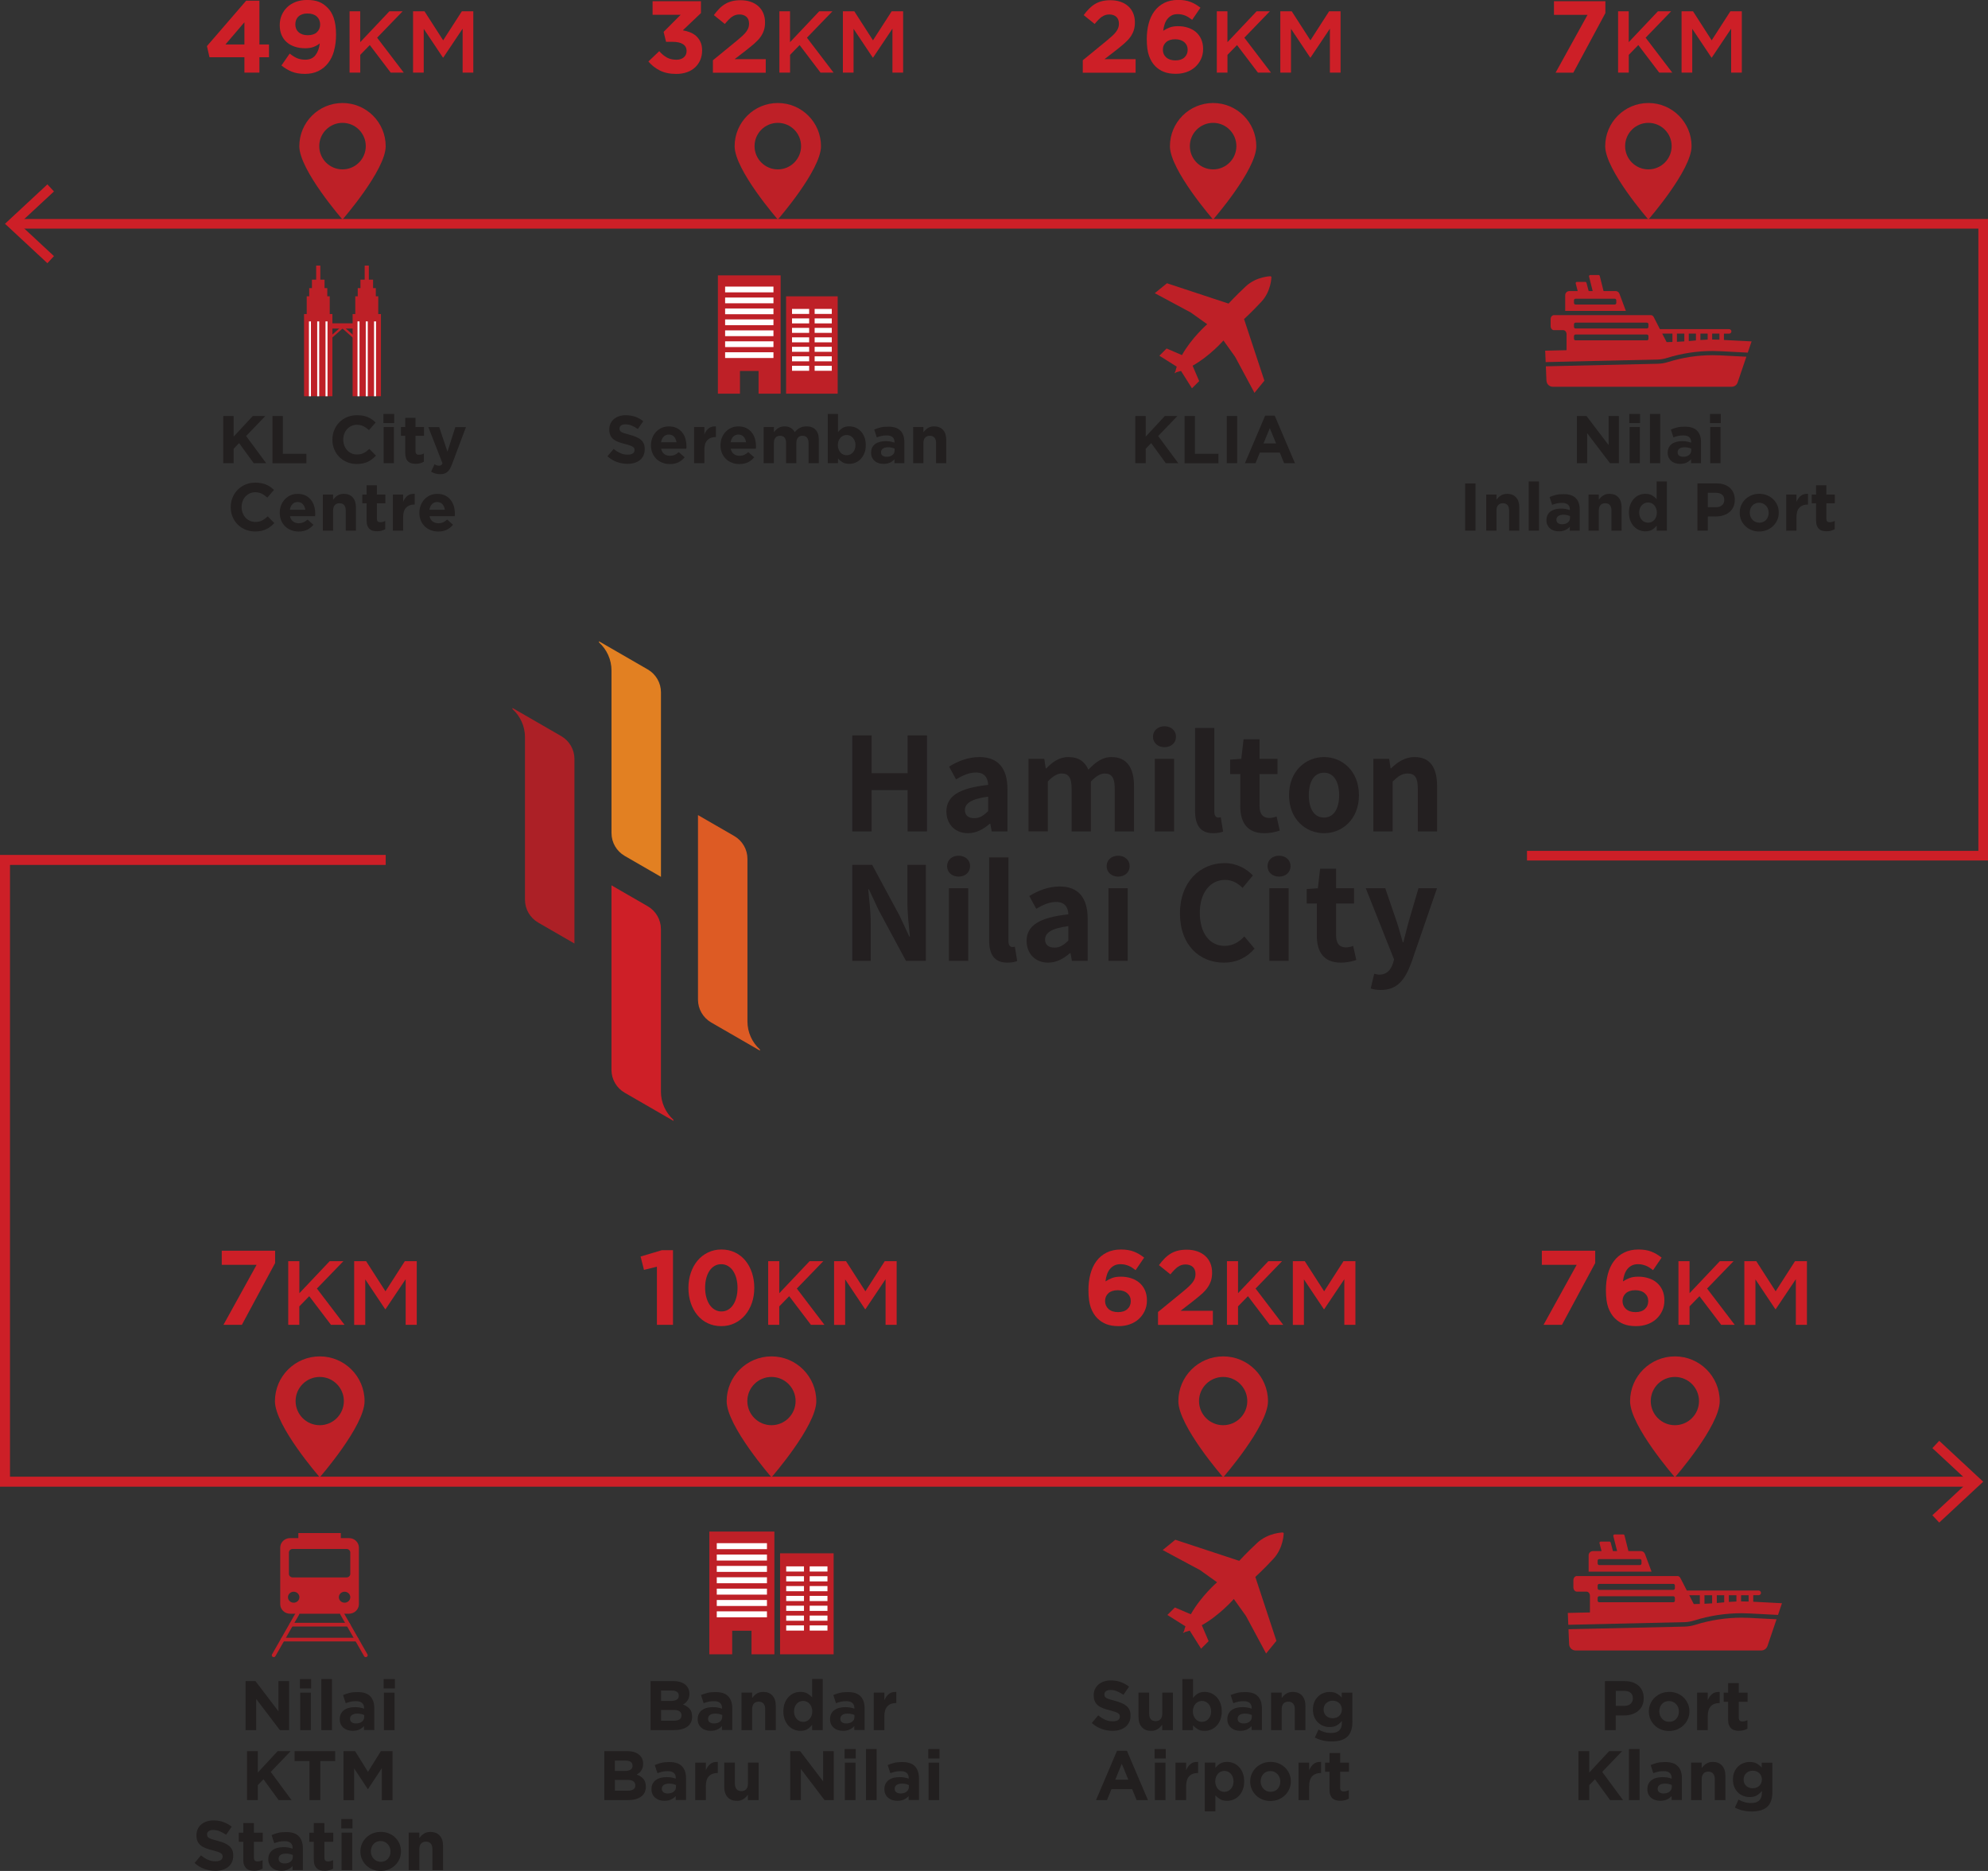 <?xml version="1.0" encoding="UTF-8"?>
<svg id="Layer_2" xmlns="http://www.w3.org/2000/svg" viewBox="0 0 528.94 497.83">
  <rect x="0" y="0" width="528.94" height="497.83" fill="#333333" stroke="none"/>
  <defs>
    <style>
      .cls-1 {
        fill: #221f1f;
      }

      .cls-2 {
        fill: #ac2026;
      }

      .cls-3 {
        fill: #fff;
      }

      .cls-4 {
        fill: #e28022;
      }

      .cls-5 {
        fill: #be2027;
      }

      .cls-6 {
        stroke-width: 2.66px;
      }

      .cls-6, .cls-7 {
        fill: none;
        stroke: #cd1f27;
        stroke-miterlimit: 10;
      }

      .cls-8 {
        fill: #231f20;
      }

      .cls-7 {
        stroke-width: 2.56px;
      }

      .cls-9 {
        fill: #cd1f27;
      }

      .cls-10 {
        fill: #ce1f27;
      }

      .cls-11 {
        fill: #dd5b24;
      }
    </style>
  </defs>
  <g id="Design">
    <g>
      <g>
        <g>
          <path class="cls-2" d="M149.33,195.87l-9.65-5.57h0s-3.33-1.92-3.33-1.92v.28c2.09,1.9,3.33,4.6,3.33,7.49v43.25c0,2.51,1.34,4.82,3.51,6.08l9.65,5.57v-49.1c0-2.51-1.34-4.82-3.51-6.08Z"/>
          <path class="cls-11" d="M198.87,271.78v-43.25c0-2.51-1.34-4.82-3.51-6.08l-9.65-5.57v49.1c0,2.51,1.34,4.82,3.51,6.08l9.65,5.57h0s3.33,1.92,3.33,1.92v-.28c-2.09-1.9-3.33-4.6-3.33-7.49Z"/>
          <path class="cls-10" d="M175.85,247.22c0-2.51-1.34-4.82-3.51-6.08l-9.65-5.57v49.1c0,2.51,1.34,4.82,3.51,6.08l9.65,5.57h0s3.33,1.92,3.33,1.92v-.28c-2.09-1.9-3.33-4.6-3.33-7.49v-43.25Z"/>
          <path class="cls-4" d="M162.7,221.66c0,2.51,1.34,4.82,3.51,6.08l9.65,5.57v-49.1c0-2.51-1.34-4.82-3.51-6.08l-9.65-5.57h0s-3.33-1.92-3.33-1.92v.28c2.09,1.9,3.33,4.6,3.33,7.49v43.25Z"/>
        </g>
        <g>
          <path class="cls-8" d="M226.76,195.68h5.15v10.06h9.58v-10.06h5.15v25.55h-5.15v-11h-9.58v11h-5.15v-25.55Z"/>
          <path class="cls-8" d="M251.8,215.96c0-4.1,3.33-6.28,11.12-7.11-.09-1.88-.93-3.3-3.28-3.3-1.77,0-3.48.77-5.27,1.82l-1.85-3.39c2.29-1.42,5.04-2.54,8.09-2.54,4.88,0,7.44,2.9,7.44,8.55v11.24h-4.19l-.38-2.06h-.13c-1.68,1.45-3.58,2.53-5.81,2.53-3.45,0-5.73-2.43-5.73-5.75ZM262.92,215.84v-3.86c-4.65.6-6.19,1.87-6.19,3.57,0,1.48,1.01,2.15,2.5,2.15s2.47-.71,3.69-1.87Z"/>
          <path class="cls-8" d="M273.66,201.91h4.19l.38,2.56h.13c1.61-1.65,3.41-3.03,5.89-3.03,2.77,0,4.4,1.23,5.33,3.36,1.77-1.87,3.64-3.36,6.14-3.36,4.12,0,6,2.88,6,7.74v12.05h-5.13v-11.4c0-2.98-.85-4.01-2.68-4.01-1.1,0-2.31.7-3.66,2.14v13.26h-5.13v-11.4c0-2.98-.85-4.01-2.68-4.01-1.08,0-2.31.7-3.66,2.14v13.26h-5.13v-19.32Z"/>
          <path class="cls-8" d="M306.77,196.03c0-1.64,1.3-2.78,3.06-2.78s3.06,1.14,3.06,2.78-1.29,2.78-3.06,2.78-3.06-1.16-3.06-2.78ZM307.25,201.91h5.13v19.32h-5.13v-19.32Z"/>
          <path class="cls-8" d="M317.96,215.74v-22.04h5.13v22.28c0,1.17.54,1.56,1.01,1.56.21,0,.37,0,.7-.08l.63,3.8c-.59.25-1.44.44-2.63.44-3.57,0-4.83-2.32-4.83-5.96Z"/>
          <path class="cls-8" d="M330,214.46v-8.5h-2.7v-3.84l2.97-.21.6-5.2h4.25v5.2h4.78v4.05h-4.78v8.46c0,2.23.94,3.23,2.62,3.23.65,0,1.39-.2,1.92-.4l.84,3.75c-1.04.34-2.41.7-4.12.7-4.61,0-6.39-2.92-6.39-7.24Z"/>
          <path class="cls-8" d="M342.97,211.58c0-6.43,4.45-10.14,9.3-10.14s9.3,3.71,9.3,10.14-4.45,10.12-9.3,10.12-9.3-3.71-9.3-10.12ZM356.3,211.58c0-3.61-1.44-5.98-4.04-5.98s-4.03,2.37-4.03,5.98,1.44,5.96,4.03,5.96,4.04-2.35,4.04-5.96Z"/>
          <path class="cls-8" d="M365.42,201.91h4.19l.38,2.53h.13c1.68-1.62,3.63-3,6.27-3,4.17,0,5.97,2.88,5.97,7.74v12.05h-5.13v-11.4c0-2.98-.83-4.01-2.7-4.01-1.57,0-2.57.75-3.99,2.14v13.26h-5.13v-19.32Z"/>
          <path class="cls-8" d="M226.76,230.12h5.29l7.3,13.54,2.58,5.53h.16c-.25-2.67-.66-6.08-.66-9.01v-10.06h4.91v25.55h-5.29l-7.3-13.56-2.58-5.51h-.16c.25,2.76.66,6.01.66,8.94v10.13h-4.91v-25.55Z"/>
          <path class="cls-8" d="M251.99,230.47c0-1.64,1.29-2.78,3.06-2.78s3.06,1.14,3.06,2.78-1.3,2.78-3.06,2.78-3.06-1.16-3.06-2.78ZM252.48,236.35h5.13v19.32h-5.13v-19.32Z"/>
          <path class="cls-8" d="M263.18,250.18v-22.04h5.13v22.28c0,1.17.54,1.56,1.01,1.56.21,0,.37,0,.7-.08l.62,3.8c-.59.25-1.44.44-2.63.44-3.57,0-4.83-2.32-4.83-5.96Z"/>
          <path class="cls-8" d="M273.14,250.4c0-4.1,3.33-6.28,11.12-7.11-.09-1.88-.93-3.3-3.28-3.3-1.77,0-3.48.77-5.27,1.82l-1.85-3.39c2.29-1.42,5.04-2.54,8.09-2.54,4.88,0,7.44,2.9,7.44,8.55v11.24h-4.19l-.38-2.06h-.13c-1.68,1.45-3.58,2.53-5.81,2.53-3.45,0-5.73-2.43-5.73-5.75ZM284.25,250.28v-3.86c-4.65.6-6.19,1.87-6.19,3.57,0,1.48,1.01,2.15,2.5,2.15s2.47-.71,3.69-1.87Z"/>
          <path class="cls-8" d="M294.44,230.47c0-1.64,1.29-2.78,3.06-2.78s3.06,1.14,3.06,2.78-1.3,2.78-3.06,2.78-3.06-1.16-3.06-2.78ZM294.92,236.35h5.13v19.32h-5.13v-19.32Z"/>
          <path class="cls-8" d="M313.95,243.02c0-8.42,5.42-13.36,11.88-13.36,3.25,0,5.86,1.54,7.52,3.28l-2.73,3.31c-1.3-1.25-2.75-2.13-4.68-2.13-3.83,0-6.71,3.3-6.71,8.73s2.6,8.83,6.61,8.83c2.18,0,3.88-1.04,5.23-2.51l2.73,3.24c-2.1,2.44-4.84,3.73-8.15,3.73-6.45,0-11.7-4.6-11.7-13.13Z"/>
          <path class="cls-8" d="M337.25,230.47c0-1.64,1.29-2.78,3.06-2.78s3.06,1.14,3.06,2.78-1.29,2.78-3.06,2.78-3.06-1.16-3.06-2.78ZM337.73,236.35h5.13v19.32h-5.13v-19.32Z"/>
          <path class="cls-8" d="M350.37,248.9v-8.5h-2.7v-3.84l2.97-.21.6-5.2h4.25v5.2h4.78v4.05h-4.78v8.46c0,2.23.94,3.23,2.62,3.23.65,0,1.39-.2,1.92-.4l.84,3.75c-1.04.34-2.41.7-4.12.7-4.61,0-6.39-2.92-6.39-7.24Z"/>
          <path class="cls-8" d="M364.7,263.02l.93-3.94c.36.1.91.26,1.34.26,1.96,0,3.04-1.21,3.62-2.93l.33-1.11-7.53-18.95h5.18l3.05,8.89c.57,1.73,1.07,3.6,1.61,5.47h.16c.46-1.81.92-3.68,1.41-5.47l2.61-8.89h4.93l-6.85,19.86c-1.72,4.6-3.76,7.2-8.14,7.2-1.13,0-1.89-.16-2.64-.39Z"/>
        </g>
      </g>
      <g>
        <polyline class="cls-7" points="406.28 227.68 527.66 227.68 527.66 59.55 507.39 59.55 4.11 59.55"/>
        <polygon class="cls-9" points="12.61 49.06 14.36 50.94 5.1 59.54 14.36 68.15 12.61 70.03 1.33 59.54 12.61 49.06"/>
      </g>
      <path class="cls-5" d="M438.58,27.41c-6.35,0-11.49,5.15-11.49,11.49s11.49,19.51,11.49,19.51c0,0,11.49-13.17,11.49-19.51s-5.15-11.49-11.49-11.49ZM438.58,45.07c-3.42,0-6.19-2.77-6.19-6.19s2.77-6.19,6.19-6.19,6.19,2.77,6.19,6.19-2.77,6.19-6.19,6.19Z"/>
      <path class="cls-5" d="M322.77,27.41c-6.35,0-11.49,5.15-11.49,11.49s11.49,19.51,11.49,19.51c0,0,11.49-13.17,11.49-19.51s-5.15-11.49-11.49-11.49ZM322.77,45.07c-3.42,0-6.19-2.77-6.19-6.19s2.77-6.19,6.19-6.19,6.19,2.77,6.19,6.19-2.77,6.19-6.19,6.19Z"/>
      <path class="cls-5" d="M206.95,27.41c-6.35,0-11.49,5.15-11.49,11.49s11.49,19.51,11.49,19.51c0,0,11.49-13.17,11.49-19.51s-5.15-11.49-11.49-11.49ZM206.95,45.07c-3.42,0-6.19-2.77-6.19-6.19s2.77-6.19,6.19-6.19,6.19,2.77,6.19,6.19-2.77,6.19-6.19,6.19Z"/>
      <path class="cls-5" d="M91.13,27.41c-6.35,0-11.49,5.15-11.49,11.49s11.49,19.51,11.49,19.51c0,0,11.49-13.17,11.49-19.51s-5.15-11.49-11.49-11.49ZM91.13,45.07c-3.42,0-6.19-2.77-6.19-6.19s2.77-6.19,6.19-6.19,6.19,2.77,6.19,6.19-2.77,6.19-6.19,6.19Z"/>
      <g>
        <path class="cls-1" d="M310.18,123.25l-3.89-5.35-1.46,1.51v3.84h-2.76v-12.56h2.76v5.49l5.1-5.49h3.34l-5.12,5.33,5.35,7.23h-3.32Z"/>
        <path class="cls-1" d="M315.17,123.25v-12.56h2.76v10.07h6.26v2.5h-9.03Z"/>
        <path class="cls-1" d="M326.4,123.25v-12.56h2.76v12.56h-2.76Z"/>
        <path class="cls-1" d="M341.66,123.25l-1.15-2.82h-5.31l-1.15,2.82h-2.82l5.38-12.65h2.55l5.38,12.65h-2.89ZM337.85,113.92l-1.67,4.07h3.34l-1.67-4.07Z"/>
      </g>
      <g>
        <path class="cls-1" d="M171.22,121.19c-.23.48-.54.89-.95,1.22-.4.33-.89.58-1.45.75-.56.17-1.18.26-1.86.26-.96,0-1.9-.17-2.82-.49-.92-.33-1.76-.83-2.51-1.52l1.63-1.96c.57.47,1.16.84,1.77,1.11.6.28,1.26.41,1.98.41.57,0,1.02-.1,1.34-.31.32-.21.48-.5.48-.87v-.04c0-.18-.03-.34-.1-.48-.07-.14-.19-.27-.38-.39-.19-.12-.44-.24-.77-.36-.33-.12-.76-.25-1.29-.38-.64-.16-1.21-.33-1.73-.52-.52-.19-.95-.43-1.31-.71-.36-.28-.64-.63-.84-1.05s-.3-.94-.3-1.56v-.04c0-.57.11-1.09.32-1.55.21-.46.51-.86.9-1.19.39-.33.85-.59,1.38-.77.54-.18,1.13-.27,1.77-.27.92,0,1.77.14,2.54.41s1.48.67,2.13,1.18l-1.44,2.08c-.56-.38-1.11-.69-1.65-.91-.54-.22-1.08-.33-1.62-.33s-.94.1-1.21.31c-.27.21-.4.47-.4.78v.04c0,.2.04.38.12.53s.22.28.42.4c.2.12.48.23.84.34.35.11.8.23,1.34.38.64.17,1.2.36,1.7.57.5.21.92.46,1.26.75.34.29.6.64.77,1.03s.26.87.26,1.42v.04c0,.62-.11,1.17-.34,1.66Z"/>
        <path class="cls-1" d="M182.64,119.05c0,.1-.01.21-.03.34h-6.7c.13.62.4,1.09.82,1.41.41.32.92.48,1.54.48.46,0,.86-.08,1.22-.23.36-.16.73-.41,1.11-.75l1.56,1.38c-.46.56-1,1-1.65,1.32-.65.32-1.41.48-2.28.48-.72,0-1.38-.12-2-.36s-1.15-.58-1.6-1.02c-.45-.44-.8-.97-1.05-1.57-.25-.6-.38-1.28-.38-2.02v-.04c0-.68.12-1.33.35-1.94.23-.61.56-1.14.98-1.6.42-.45.92-.81,1.5-1.08.58-.26,1.22-.39,1.93-.39.8,0,1.5.14,2.08.43.59.29,1.07.67,1.46,1.16.39.48.68,1.04.86,1.67s.28,1.28.28,1.96v.04c0,.13,0,.25,0,.34ZM179.34,116.2c-.35-.38-.81-.57-1.38-.57s-1.04.19-1.39.56-.58.87-.69,1.49h4.11c-.08-.61-.3-1.1-.65-1.48Z"/>
        <path class="cls-1" d="M190.33,116.3c-.91,0-1.62.28-2.14.83s-.78,1.41-.78,2.57v3.55h-2.73v-9.62h2.73v1.94c.28-.66.65-1.18,1.13-1.58.48-.39,1.12-.57,1.94-.54v2.85h-.14Z"/>
        <path class="cls-1" d="M201.14,119.05c0,.1-.02.21-.03.34h-6.69c.13.62.4,1.09.82,1.41.41.32.92.48,1.53.48.46,0,.86-.08,1.22-.23.36-.16.73-.41,1.11-.75l1.56,1.38c-.46.56-1,1-1.65,1.32-.65.32-1.41.48-2.28.48-.72,0-1.38-.12-2-.36-.62-.24-1.15-.58-1.6-1.02-.45-.44-.8-.97-1.05-1.57-.25-.6-.38-1.28-.38-2.02v-.04c0-.68.12-1.33.35-1.94s.56-1.14.98-1.6c.42-.45.92-.81,1.5-1.08.58-.26,1.22-.39,1.93-.39.8,0,1.5.14,2.08.43s1.07.67,1.46,1.16c.39.48.68,1.04.86,1.67s.28,1.28.28,1.96v.04c0,.13,0,.25,0,.34ZM197.85,116.2c-.35-.38-.81-.57-1.38-.57s-1.04.19-1.39.56c-.35.37-.58.87-.69,1.49h4.11c-.08-.61-.3-1.1-.65-1.48Z"/>
        <path class="cls-1" d="M215.13,123.25v-5.35c0-.64-.14-1.13-.41-1.46-.28-.33-.67-.49-1.19-.49s-.92.16-1.21.49-.44.81-.44,1.46v5.35h-2.73v-5.35c0-.64-.14-1.13-.41-1.46s-.67-.49-1.18-.49-.92.16-1.21.49-.44.81-.44,1.46v5.35h-2.73v-9.62h2.73v1.38c.16-.2.33-.4.51-.59.19-.19.39-.35.62-.5.23-.14.48-.26.76-.34.28-.08.6-.13.94-.13.63,0,1.18.13,1.64.4.46.27.82.65,1.07,1.14.42-.51.88-.89,1.4-1.15.51-.26,1.1-.39,1.76-.39,1.02,0,1.81.3,2.39.9.57.6.86,1.48.86,2.64v6.26h-2.73Z"/>
        <path class="cls-1" d="M229.97,120.58c-.25.62-.57,1.14-.97,1.56-.4.42-.87.74-1.39.96s-1.08.32-1.65.32c-.73,0-1.33-.14-1.8-.43s-.87-.62-1.19-1v1.25h-2.73v-13.1h2.73v4.85c.33-.45.74-.82,1.21-1.11s1.07-.44,1.79-.44c.56,0,1.11.11,1.63.32.53.21.99.54,1.4.96s.73.95.98,1.56c.25.62.37,1.33.37,2.13v.04c0,.8-.12,1.51-.37,2.13ZM227.61,118.42c0-.4-.06-.76-.19-1.09s-.3-.61-.51-.85c-.21-.24-.46-.42-.74-.54-.28-.13-.58-.19-.91-.19s-.63.06-.91.19c-.28.13-.53.31-.74.54-.21.24-.38.52-.5.85s-.19.7-.19,1.09v.04c0,.4.06.76.19,1.09.13.33.29.61.5.85.21.24.45.42.74.54.28.13.58.19.91.19s.62-.06.91-.19c.28-.13.53-.31.74-.54.22-.24.39-.51.51-.84s.19-.69.19-1.1v-.04Z"/>
        <path class="cls-1" d="M237.98,123.25v-1.04c-.34.37-.74.67-1.2.89-.47.22-1.04.33-1.71.33-.46,0-.88-.06-1.28-.19-.4-.13-.75-.31-1.05-.57-.3-.25-.54-.56-.71-.92-.17-.36-.26-.79-.26-1.26v-.04c0-.53.1-.98.29-1.36s.46-.7.8-.95c.34-.25.75-.44,1.22-.57s1-.19,1.57-.19c.49,0,.92.04,1.28.11.37.07.72.17,1.07.29v-.16c0-.57-.17-1.01-.52-1.31-.35-.3-.86-.45-1.54-.45-.53,0-.99.04-1.39.13s-.82.22-1.27.39l-.68-2.08c.53-.23,1.08-.41,1.65-.56s1.27-.21,2.08-.21c1.5,0,2.58.37,3.27,1.09s1.02,1.75,1.02,3.05v5.58h-2.64ZM238.03,119.37c-.24-.11-.51-.19-.8-.26-.29-.07-.61-.1-.94-.1-.59,0-1.05.11-1.38.34s-.5.56-.5.99v.04c0,.37.14.66.41.86.28.2.63.3,1.08.3.65,0,1.16-.16,1.55-.47.39-.31.58-.72.58-1.22v-.48Z"/>
        <path class="cls-1" d="M249.05,123.25v-5.35c0-.64-.14-1.13-.43-1.46s-.69-.49-1.22-.49-.94.16-1.25.49c-.31.33-.46.81-.46,1.46v5.35h-2.73v-9.62h2.73v1.38c.16-.2.33-.4.51-.59.19-.19.39-.35.62-.5.23-.14.48-.26.75-.34.28-.08.59-.13.93-.13,1.04,0,1.85.32,2.41.95.57.63.85,1.51.85,2.62v6.23h-2.73Z"/>
      </g>
      <g>
        <path class="cls-1" d="M67.51,123.25l-3.9-5.35-1.45,1.51v3.84h-2.76v-12.56h2.76v5.49l5.1-5.49h3.34l-5.12,5.33,5.35,7.23h-3.32Z"/>
        <path class="cls-1" d="M72.5,123.25v-12.56h2.76v10.07h6.26v2.5h-9.03Z"/>
        <path class="cls-1" d="M99.03,122.15c-.35.28-.73.51-1.14.71s-.86.35-1.35.45c-.49.1-1.04.15-1.65.15-.92,0-1.78-.17-2.57-.5-.79-.33-1.47-.79-2.05-1.37-.58-.58-1.02-1.27-1.35-2.05-.32-.79-.48-1.63-.48-2.53v-.04c0-.9.16-1.74.48-2.52.32-.78.77-1.47,1.35-2.06.57-.59,1.26-1.06,2.06-1.4s1.69-.51,2.66-.51c.59,0,1.12.05,1.61.14s.92.23,1.32.4c.39.17.76.37,1.09.61.33.24.65.5.93.79l-1.76,2.03c-.49-.44-.99-.79-1.5-1.04-.51-.25-1.08-.38-1.71-.38-.53,0-1.01.1-1.46.3-.45.2-.83.49-1.16.84-.32.36-.58.78-.75,1.25-.18.47-.27.98-.27,1.52v.04c0,.54.09,1.05.27,1.53.18.48.43.9.74,1.26.32.36.7.64,1.15.85.45.21.94.31,1.48.31.72,0,1.33-.13,1.82-.4.5-.26.99-.62,1.48-1.08l1.76,1.78c-.32.35-.66.66-1.01.93Z"/>
        <path class="cls-1" d="M102.01,112.57v-2.42h2.87v2.42h-2.87ZM102.08,123.25v-9.62h2.73v9.62h-2.73Z"/>
        <path class="cls-1" d="M111.82,123.26c-.35.1-.75.15-1.2.15-.42,0-.8-.04-1.14-.13-.34-.09-.63-.25-.88-.48-.25-.23-.44-.52-.57-.89s-.21-.83-.21-1.39v-4.56h-1.15v-2.33h1.15v-2.46h2.73v2.46h2.26v2.33h-2.26v4.11c0,.62.29.93.88.93.48,0,.93-.11,1.35-.34v2.19c-.29.17-.6.3-.95.4Z"/>
        <path class="cls-1" d="M120.28,123.48c-.18.49-.37.91-.57,1.25s-.43.62-.67.83c-.25.21-.52.37-.83.47-.31.1-.67.14-1.08.14-.5,0-.95-.06-1.33-.18-.38-.12-.75-.28-1.1-.48l.92-1.97c.18.11.37.2.58.27.21.07.4.11.58.11.24,0,.43-.04.57-.13.14-.09.27-.25.39-.49l-3.77-9.66h2.89l2.19,6.55,2.1-6.55h2.83l-3.7,9.85Z"/>
        <path class="cls-1" d="M71.98,140.1c-.35.28-.73.51-1.14.71-.41.2-.86.35-1.35.45-.49.1-1.04.15-1.65.15-.92,0-1.78-.17-2.57-.5-.79-.33-1.47-.79-2.05-1.37-.58-.58-1.02-1.27-1.35-2.05-.32-.79-.48-1.63-.48-2.53v-.04c0-.9.16-1.74.48-2.52.32-.78.77-1.47,1.35-2.06.57-.59,1.26-1.06,2.06-1.4s1.69-.51,2.66-.51c.59,0,1.12.05,1.61.14.49.1.92.23,1.32.4.39.17.76.37,1.09.61.33.24.65.5.93.79l-1.76,2.03c-.49-.44-.99-.79-1.5-1.04s-1.08-.38-1.71-.38c-.53,0-1.01.1-1.46.3-.45.2-.83.49-1.16.84-.32.36-.58.78-.75,1.25-.18.47-.27.98-.27,1.52v.04c0,.54.09,1.05.27,1.53.18.48.43.9.75,1.26.32.36.7.64,1.15.85.45.21.94.31,1.48.31.72,0,1.33-.13,1.82-.4.5-.26.99-.62,1.48-1.08l1.76,1.78c-.32.35-.66.66-1,.93Z"/>
        <path class="cls-1" d="M83.87,137c0,.1-.02.21-.03.34h-6.69c.13.62.4,1.09.82,1.41.41.32.92.48,1.53.48.46,0,.86-.08,1.22-.23.36-.16.73-.41,1.11-.75l1.56,1.38c-.45.56-1,1-1.65,1.32-.65.32-1.41.48-2.28.48-.72,0-1.39-.12-2-.36s-1.15-.58-1.6-1.02c-.45-.44-.8-.97-1.05-1.57-.25-.6-.38-1.28-.38-2.02v-.04c0-.68.12-1.33.35-1.94s.56-1.14.98-1.6c.42-.45.92-.81,1.5-1.08.58-.26,1.22-.39,1.93-.39.8,0,1.5.14,2.08.43.59.29,1.07.67,1.46,1.16.39.48.68,1.04.86,1.67s.28,1.28.28,1.96v.04c0,.13,0,.25,0,.34ZM80.58,134.15c-.35-.38-.81-.57-1.38-.57s-1.04.19-1.39.56c-.35.37-.58.87-.69,1.49h4.11c-.08-.61-.3-1.1-.65-1.48Z"/>
        <path class="cls-1" d="M91.99,141.2v-5.35c0-.64-.14-1.13-.43-1.46-.29-.33-.69-.49-1.22-.49s-.94.16-1.25.49c-.31.33-.46.81-.46,1.46v5.35h-2.73v-9.62h2.73v1.38c.16-.2.33-.4.51-.59.18-.19.39-.35.62-.5.23-.14.48-.26.75-.34.27-.08.59-.13.93-.13,1.04,0,1.85.32,2.41.95.57.63.85,1.51.85,2.62v6.23h-2.73Z"/>
        <path class="cls-1" d="M101.54,141.21c-.35.1-.75.15-1.2.15-.42,0-.8-.04-1.14-.13-.34-.09-.63-.25-.88-.48-.25-.23-.44-.52-.57-.89-.14-.37-.21-.83-.21-1.39v-4.56h-1.15v-2.33h1.15v-2.46h2.73v2.46h2.26v2.33h-2.26v4.11c0,.62.29.93.88.93.48,0,.93-.11,1.35-.34v2.19c-.29.17-.6.3-.95.4Z"/>
        <path class="cls-1" d="M110.19,134.25c-.91,0-1.62.28-2.15.83s-.78,1.41-.78,2.57v3.55h-2.73v-9.62h2.73v1.94c.28-.66.65-1.18,1.13-1.58.48-.39,1.12-.57,1.94-.54v2.85h-.14Z"/>
        <path class="cls-1" d="M121.01,137c0,.1-.02.21-.03.34h-6.69c.13.62.4,1.09.82,1.41.41.32.92.48,1.54.48.45,0,.86-.08,1.22-.23.36-.16.73-.41,1.11-.75l1.56,1.38c-.46.56-1.01,1-1.65,1.32-.65.32-1.41.48-2.28.48-.72,0-1.39-.12-2-.36-.62-.24-1.15-.58-1.6-1.02-.45-.44-.8-.97-1.05-1.57-.25-.6-.38-1.28-.38-2.02v-.04c0-.68.12-1.33.35-1.94s.56-1.14.98-1.6c.42-.45.92-.81,1.5-1.08.58-.26,1.22-.39,1.93-.39.8,0,1.5.14,2.08.43.59.29,1.07.67,1.46,1.16.39.48.68,1.04.86,1.67s.28,1.28.28,1.96v.04c0,.13,0,.25,0,.34ZM117.71,134.15c-.35-.38-.81-.57-1.38-.57s-1.04.19-1.39.56c-.35.37-.58.87-.69,1.49h4.11c-.08-.61-.3-1.1-.65-1.48Z"/>
      </g>
      <g>
        <path class="cls-1" d="M428.37,123.25l-6.08-7.99v7.99h-2.73v-12.56h2.55l5.89,7.74v-7.74h2.73v12.56h-2.35Z"/>
        <path class="cls-1" d="M433.5,112.57v-2.42h2.87v2.42h-2.87ZM433.58,123.25v-9.62h2.73v9.62h-2.73Z"/>
        <path class="cls-1" d="M439,123.25v-13.1h2.73v13.1h-2.73Z"/>
        <path class="cls-1" d="M449.93,123.25v-1.04c-.33.37-.74.67-1.2.89-.47.22-1.04.33-1.71.33-.46,0-.88-.06-1.28-.19-.4-.13-.75-.31-1.05-.57-.3-.25-.54-.56-.71-.92-.17-.36-.26-.79-.26-1.26v-.04c0-.53.1-.98.29-1.36s.46-.7.8-.95.75-.44,1.22-.57c.47-.13,1-.19,1.57-.19.49,0,.92.04,1.28.11.36.07.72.17,1.07.29v-.16c0-.57-.17-1.01-.52-1.31-.35-.3-.86-.45-1.54-.45-.53,0-.99.04-1.39.13-.4.09-.82.22-1.26.39l-.68-2.08c.53-.23,1.08-.41,1.65-.56s1.27-.21,2.08-.21c1.5,0,2.58.37,3.27,1.09s1.02,1.75,1.02,3.05v5.58h-2.64ZM449.98,119.37c-.24-.11-.51-.19-.8-.26-.29-.07-.61-.1-.94-.1-.59,0-1.05.11-1.38.34-.34.23-.5.56-.5.99v.04c0,.37.14.66.41.86.28.2.63.3,1.08.3.65,0,1.16-.16,1.55-.47.39-.31.58-.72.58-1.22v-.48Z"/>
        <path class="cls-1" d="M454.97,112.57v-2.42h2.87v2.42h-2.87ZM455.04,123.25v-9.62h2.73v9.62h-2.73Z"/>
        <path class="cls-1" d="M389.82,141.2v-12.56h2.76v12.56h-2.76Z"/>
        <path class="cls-1" d="M401.52,141.2v-5.35c0-.64-.14-1.13-.43-1.46s-.69-.49-1.22-.49-.94.16-1.25.49c-.31.33-.46.81-.46,1.46v5.35h-2.73v-9.62h2.73v1.38c.16-.2.33-.4.51-.59.19-.19.39-.35.62-.5.23-.14.48-.26.75-.34.28-.08.59-.13.93-.13,1.04,0,1.85.32,2.41.95.57.63.85,1.51.85,2.62v6.23h-2.73Z"/>
        <path class="cls-1" d="M406.74,141.2v-13.1h2.73v13.1h-2.73Z"/>
        <path class="cls-1" d="M417.67,141.2v-1.04c-.34.37-.74.67-1.2.89-.47.22-1.04.33-1.71.33-.46,0-.88-.06-1.28-.19-.4-.13-.75-.31-1.05-.57-.3-.25-.54-.56-.71-.92-.17-.36-.26-.79-.26-1.26v-.04c0-.53.1-.98.29-1.36s.46-.7.8-.95c.34-.25.75-.44,1.22-.57s1-.19,1.57-.19c.49,0,.92.04,1.28.11.37.07.72.17,1.07.29v-.16c0-.57-.17-1.01-.52-1.31-.35-.3-.86-.45-1.54-.45-.53,0-.99.04-1.39.13s-.82.22-1.27.39l-.68-2.08c.53-.23,1.08-.41,1.65-.56s1.27-.21,2.08-.21c1.5,0,2.58.37,3.27,1.09s1.02,1.75,1.02,3.05v5.58h-2.64ZM417.73,137.32c-.24-.11-.51-.19-.8-.26-.29-.07-.61-.1-.94-.1-.59,0-1.05.11-1.38.34s-.5.56-.5.99v.04c0,.37.14.66.41.86.28.2.63.3,1.08.3.65,0,1.16-.16,1.55-.47.39-.31.58-.72.58-1.22v-.48Z"/>
        <path class="cls-1" d="M428.75,141.2v-5.35c0-.64-.14-1.13-.43-1.46s-.69-.49-1.22-.49-.94.16-1.25.49c-.31.33-.46.81-.46,1.46v5.35h-2.73v-9.62h2.73v1.38c.16-.2.33-.4.51-.59.19-.19.39-.35.62-.5.23-.14.48-.26.75-.34.28-.08.59-.13.93-.13,1.04,0,1.85.32,2.41.95.57.63.85,1.51.85,2.62v6.23h-2.73Z"/>
        <path class="cls-1" d="M440.79,141.2v-1.37c-.34.45-.74.82-1.21,1.11-.47.29-1.07.44-1.79.44-.56,0-1.11-.11-1.63-.32-.53-.22-.99-.54-1.4-.96s-.73-.95-.98-1.56c-.25-.62-.37-1.33-.37-2.13v-.04c0-.8.12-1.51.37-2.13.25-.62.57-1.14.97-1.56s.86-.75,1.39-.96c.53-.22,1.08-.32,1.65-.32.73,0,1.33.14,1.8.43s.87.62,1.19,1v-4.73h2.73v13.1h-2.73ZM440.83,136.37c0-.4-.06-.76-.19-1.09s-.29-.61-.5-.85c-.21-.24-.45-.42-.74-.54-.28-.13-.58-.19-.91-.19s-.63.06-.91.19c-.28.13-.53.31-.75.54s-.39.51-.51.84c-.12.33-.19.69-.19,1.1v.04c0,.4.06.76.19,1.09.13.33.3.61.51.85s.46.42.75.54c.28.13.58.19.91.19s.62-.06.91-.19c.28-.13.53-.31.74-.54.21-.24.38-.52.5-.85.13-.33.19-.7.19-1.09v-.04Z"/>
        <path class="cls-1" d="M461.18,134.93c-.26.55-.63,1.01-1.09,1.38-.46.37-1,.65-1.62.83-.62.19-1.28.28-1.98.28h-2.1v3.77h-2.76v-12.56h5.13c.75,0,1.43.1,2.02.31.59.21,1.09.51,1.51.89.41.38.73.84.95,1.37.22.53.33,1.12.33,1.77v.04c0,.73-.13,1.37-.39,1.92ZM458.77,133.03c0-.62-.2-1.1-.6-1.42-.4-.32-.95-.49-1.64-.49h-2.14v3.84h2.19c.69,0,1.23-.18,1.62-.55s.57-.82.57-1.36v-.04Z"/>
        <path class="cls-1" d="M472.88,138.35c-.26.6-.63,1.13-1.09,1.59-.47.46-1.02.81-1.65,1.08-.63.26-1.33.4-2.08.4s-1.43-.13-2.06-.39c-.63-.26-1.18-.61-1.64-1.06-.46-.45-.82-.97-1.09-1.58s-.39-1.25-.39-1.95v-.04c0-.69.13-1.34.39-1.95s.63-1.13,1.09-1.59c.47-.45,1.02-.81,1.65-1.08.63-.26,1.33-.39,2.08-.39s1.43.13,2.06.39c.63.26,1.18.61,1.64,1.06.46.45.82.97,1.09,1.58s.39,1.25.39,1.95v.04c0,.69-.13,1.34-.39,1.95ZM470.58,136.41c0-.36-.06-.7-.18-1.01-.12-.32-.29-.6-.52-.84s-.5-.44-.81-.58-.65-.21-1.02-.21c-.39,0-.74.07-1.05.21-.3.14-.57.33-.78.57-.22.24-.38.52-.49.83-.11.32-.17.65-.17,1.01v.04c0,.36.06.7.18,1.01.12.32.29.6.52.84.23.25.49.44.8.58.31.14.65.22,1.03.22s.75-.07,1.05-.21c.31-.14.57-.33.78-.57s.38-.52.49-.83.17-.66.17-1.01v-.04Z"/>
        <path class="cls-1" d="M480.9,134.25c-.91,0-1.62.28-2.14.83-.52.55-.78,1.41-.78,2.57v3.55h-2.73v-9.62h2.73v1.94c.28-.66.65-1.18,1.13-1.58.48-.39,1.12-.57,1.94-.54v2.85h-.14Z"/>
        <path class="cls-1" d="M487.2,141.21c-.35.1-.75.15-1.2.15-.42,0-.8-.04-1.14-.13-.34-.09-.63-.25-.88-.48-.25-.23-.44-.52-.57-.89-.14-.37-.21-.83-.21-1.39v-4.56h-1.15v-2.33h1.15v-2.46h2.73v2.46h2.26v2.33h-2.26v4.11c0,.62.29.93.88.93.48,0,.93-.11,1.35-.34v2.19c-.29.17-.6.3-.95.4Z"/>
      </g>
      <g>
        <path class="cls-9" d="M69.02.19v11.65h2.55v3.39h-2.55v4.1h-3.99v-4.1h-9.29l-.68-2.96L65.49.19h3.53ZM65.03,5.92l-5.05,5.92h5.05v-5.92Z"/>
        <path class="cls-9" d="M88.89,13.51c-.36,1.28-.89,2.37-1.59,3.27-.7.91-1.56,1.61-2.59,2.12s-2.23.76-3.58.76-2.58-.21-3.56-.62-1.87-.95-2.69-1.62l2.2-3.17c.69.56,1.35.97,1.98,1.24.63.26,1.36.39,2.17.39,1.18,0,2.08-.4,2.7-1.2.62-.8,1.01-1.85,1.15-3.14-.47.4-1.02.71-1.66.95s-1.37.35-2.2.35c-1.03,0-1.96-.14-2.8-.42-.83-.28-1.55-.68-2.15-1.21-.6-.52-1.05-1.17-1.37-1.93-.32-.76-.47-1.63-.47-2.61s.18-1.85.53-2.66c.35-.81.85-1.52,1.48-2.12s1.4-1.06,2.29-1.4c.9-.33,1.88-.5,2.95-.5.63,0,1.21.04,1.72.12.52.08.99.2,1.43.37s.84.38,1.22.64c.38.26.75.57,1.11.94s.65.73.92,1.17.51.94.71,1.52c.2.58.35,1.24.46,1.98s.16,1.58.16,2.52c0,1.56-.18,2.97-.54,4.25ZM84.29,4.4c-.59-.54-1.41-.81-2.47-.81s-1.83.27-2.4.8-.84,1.24-.84,2.1.29,1.57.89,2.09c.59.53,1.4.79,2.44.79s1.84-.27,2.41-.8c.57-.53.86-1.22.86-2.05s-.29-1.57-.89-2.12Z"/>
        <path class="cls-9" d="M93,3.01h2.84v8.21l7.76-8.21h3.52l-6.78,7.02,7.09,9.3h-3.47l-5.57-7.34-2.54,2.61v4.73h-2.84V3.01Z"/>
        <path class="cls-9" d="M109.9,3.01h3.05l4.96,7.72,4.97-7.72h3.05v16.32h-2.84V7.63l-5.15,7.69h-.09l-5.11-7.65v11.66h-2.84V3.01Z"/>
      </g>
      <g>
        <path class="cls-9" d="M173.63,3.91V.33h12.87v3.15l-4.83,4.59c.65.11,1.29.28,1.91.52.62.24,1.17.57,1.64.99.47.43.86.95,1.15,1.58.29.62.44,1.38.44,2.27s-.16,1.74-.48,2.5c-.32.76-.77,1.42-1.37,1.98-.59.56-1.32,1-2.17,1.3s-1.81.46-2.86.46c-1.72,0-3.18-.31-4.38-.92-1.2-.61-2.21-1.41-3.03-2.39l2.88-2.75c.65.74,1.33,1.31,2.05,1.7.71.39,1.56.58,2.54.58.8,0,1.44-.21,1.94-.62.5-.42.75-.98.75-1.71,0-.79-.32-1.4-.96-1.81-.64-.42-1.56-.62-2.76-.62h-1.74l-.65-2.65,4.54-4.55h-7.47Z"/>
        <path class="cls-9" d="M194.77,4.45c-.57.42-1.21,1.06-1.91,1.93l-2.93-2.36c.47-.64.95-1.2,1.42-1.69s1-.91,1.55-1.24c.55-.34,1.16-.59,1.83-.77.67-.17,1.43-.26,2.28-.26,1.01,0,1.92.14,2.73.42.81.28,1.49.68,2.06,1.2.57.52,1,1.14,1.3,1.86.3.72.45,1.53.45,2.42,0,.8-.1,1.51-.31,2.13-.21.62-.52,1.22-.92,1.78-.41.56-.93,1.12-1.56,1.67-.63.55-1.37,1.15-2.2,1.81l-3.1,2.39h8.28v3.61h-14.06v-3.31l6.33-5.18c.6-.49,1.1-.93,1.52-1.31.42-.39.75-.76,1.02-1.11.26-.35.45-.7.57-1.03.12-.33.18-.7.18-1.1,0-.81-.23-1.43-.71-1.84-.47-.42-1.09-.62-1.85-.62s-1.4.21-1.97.62Z"/>
        <path class="cls-9" d="M207.36,3.01h2.84v8.21l7.76-8.21h3.52l-6.78,7.02,7.09,9.3h-3.47l-5.57-7.34-2.54,2.61v4.73h-2.84V3.01Z"/>
        <path class="cls-9" d="M224.26,3.01h3.05l4.96,7.72,4.97-7.72h3.05v16.32h-2.84V7.63l-5.15,7.69h-.09l-5.11-7.65v11.66h-2.84V3.01Z"/>
      </g>
      <g>
        <path class="cls-9" d="M293.17,4.45c-.57.42-1.21,1.06-1.91,1.93l-2.93-2.36c.47-.64.95-1.2,1.43-1.69s1-.91,1.55-1.24c.55-.34,1.16-.59,1.83-.77.67-.17,1.43-.26,2.28-.26,1.01,0,1.92.14,2.73.42.81.28,1.49.68,2.06,1.2.57.52,1,1.14,1.3,1.86.3.72.45,1.53.45,2.42,0,.8-.11,1.51-.31,2.13-.21.62-.52,1.22-.92,1.78-.41.56-.93,1.12-1.56,1.67-.63.55-1.37,1.15-2.2,1.81l-3.1,2.39h8.28v3.61h-14.06v-3.31l6.33-5.18c.6-.49,1.1-.93,1.52-1.31s.76-.76,1.02-1.11c.26-.35.45-.7.57-1.03.12-.33.18-.7.18-1.1,0-.81-.24-1.43-.71-1.84-.47-.42-1.09-.62-1.85-.62s-1.4.21-1.97.62Z"/>
        <path class="cls-9" d="M317.21,5.29c-.31-.23-.61-.45-.9-.64-.29-.19-.59-.35-.9-.48-.31-.13-.63-.23-.98-.3-.34-.07-.71-.11-1.11-.11-.6,0-1.12.11-1.56.34-.44.23-.82.54-1.14.93s-.57.86-.75,1.41c-.18.55-.31,1.13-.38,1.75.47-.31,1.01-.59,1.62-.84.61-.25,1.38-.38,2.32-.38s1.82.13,2.63.39c.81.26,1.52.65,2.12,1.15.6.51,1.07,1.14,1.41,1.9.34.76.52,1.64.52,2.63s-.19,1.87-.56,2.67c-.37.81-.88,1.5-1.52,2.09s-1.41,1.04-2.29,1.36-1.85.48-2.88.48c-1.25,0-2.31-.17-3.18-.52-.87-.34-1.64-.85-2.31-1.52-.69-.69-1.24-1.59-1.64-2.7-.41-1.11-.61-2.62-.61-4.52,0-1.47.17-2.83.5-4.1s.85-2.37,1.53-3.3c.69-.93,1.56-1.67,2.61-2.2s2.28-.8,3.69-.8c.65,0,1.25.04,1.79.13s1.05.22,1.52.4.92.4,1.36.66c.43.26.86.55,1.28.88l-2.2,3.22ZM315.11,11.24c-.59-.52-1.4-.79-2.44-.79s-1.84.26-2.41.77-.86,1.18-.86,2,.29,1.52.89,2.05c.59.53,1.4.8,2.44.8s1.84-.26,2.41-.79c.57-.52.86-1.2.86-2.04s-.3-1.48-.89-2.01Z"/>
        <path class="cls-9" d="M323.74,3.01h2.84v8.21l7.76-8.21h3.52l-6.78,7.02,7.09,9.3h-3.47l-5.57-7.34-2.54,2.61v4.73h-2.84V3.01Z"/>
        <path class="cls-9" d="M340.64,3.01h3.05l4.97,7.72,4.97-7.72h3.05v16.32h-2.84V7.63l-5.15,7.69h-.09l-5.11-7.65v11.66h-2.84V3.01Z"/>
      </g>
      <g>
        <path class="cls-9" d="M413.46.33h13.68v3.15l-8.53,15.86h-4.72l8.5-15.39h-8.93V.33Z"/>
        <path class="cls-9" d="M430.51,3.01h2.84v8.21l7.76-8.21h3.52l-6.78,7.02,7.09,9.3h-3.47l-5.57-7.34-2.54,2.61v4.73h-2.84V3.01Z"/>
        <path class="cls-9" d="M447.41,3.01h3.05l4.96,7.72,4.97-7.72h3.05v16.32h-2.84V7.63l-5.15,7.69h-.09l-5.11-7.65v11.66h-2.84V3.01Z"/>
      </g>
      <path class="cls-5" d="M333.77,104.53l2.64-3.24-5.41-16.39s1.96-1.77,4.61-4.61c2.65-2.84,2.67-6.6,2.67-6.6l-.19-.19s-3.75.03-6.6,2.67c-2.84,2.65-4.61,4.61-4.61,4.61l-16.39-5.41-3.24,2.64,9.59,5.15,4.36,3.11s-4.14,3.59-6.72,8.21l-4.09-1.75-1.92,1.92,4.62,2.91c-.14.43-.27.86-.36,1.3l-.3.3c.08-.02.17-.04.25-.05-.02.08-.04.17-.05.25l.3-.3c.43-.1.87-.22,1.3-.36l2.91,4.62,1.92-1.92-1.75-4.09c4.63-2.59,8.21-6.72,8.21-6.72l3.11,4.36,5.15,9.59Z"/>
      <g>
        <path class="cls-5" d="M411.46,101.32l-.16-3.85,29.79-.68c.92-.03,1.84-.18,2.73-.46,3.84-1.21,7.83-1.82,11.86-1.82.68,0,1.37.02,2.05.05l6.92.36-2.33,6.86c-.23.68-.87,1.13-1.58,1.13h-47.6c-.9,0-1.63-.71-1.67-1.6"/>
        <path class="cls-5" d="M418.78,86.98v-.71c0-.23.19-.42.42-.42h18.98c.23,0,.42.19.42.42v.71c0,.23-.19.42-.42.42h-18.98c-.23,0-.42-.19-.42-.42M418.78,90.14v-.71c0-.23.19-.42.42-.42h18.98c.23,0,.42.19.42.42v.71c0,.23-.19.42-.42.42h-18.98c-.23,0-.42-.19-.42-.42M443.43,91.03l-1.17-2.27h2.72v2.23c-.52.02-1.03.03-1.55.04M446.17,90.94v-2.18h1.97v2.08c-.65.04-1.31.08-1.97.11M449.33,90.75v-1.99h1.9v1.82c-.63.06-1.27.12-1.9.17M452.42,90.47v-1.71h1.93v1.6c-.64.02-1.29.06-1.93.11M455.55,90.34v-1.58h1.93v1.62c-.6-.03-1.2-.04-1.8-.04-.04,0-.09,0-.13,0M416.81,93.18l-5.69.13.13,3.04,5.58-.13,9.22-.21,15-.34c.82-.03,1.64-.17,2.42-.41,3.95-1.24,8.07-1.87,12.2-1.87.7,0,1.41.02,2.11.06l7.24.38,1.02-2.99-7.36-.38v-1.68h1.39c.33,0,.6-.27.6-.6s-.27-.6-.6-.6h-18.42l-1.65-3.22c-.16-.31-.44-.51-.74-.51h-25.81c-.49,0-.88.49-.88,1.1v1.8c0,.61.39,1.1.88,1.1h2.48c.49,0,.88.49.88,1.1v4.22Z"/>
        <path class="cls-5" d="M423.1,73.18c-.21,0-.36.2-.31.4l.97,3.87h-1.07l-.58-2.2c-.04-.14-.16-.24-.31-.24h-2.25c-.21,0-.36.2-.31.4l.53,2.04h-2.22c-.61,0-1.1.49-1.1,1.1v4.17h16.13s-.01-.04-.02-.07l-1.68-4.49c-.16-.43-.57-.71-1.03-.71h-3.2l-1.01-4.03c-.04-.14-.16-.24-.31-.24h-2.25ZM418.78,80.61v-.71c0-.23.19-.42.42-.42h10.42c.23,0,.42.19.42.42v.71c0,.23-.19.42-.42.42h-10.42c-.23,0-.42-.19-.42-.42"/>
      </g>
      <g>
        <g>
          <polygon class="cls-5" points="191.01 73.27 191.01 104.75 196.88 104.75 196.88 98.71 201.83 98.71 201.83 104.75 207.7 104.75 207.7 73.27 191.01 73.27"/>
          <path class="cls-3" d="M192.93,93.73h12.86v1.53h-12.86v-1.53ZM192.93,92.35h12.86v-1.53h-12.86v1.53ZM192.93,89.44h12.86v-1.53h-12.86v1.53ZM192.93,86.52h12.86v-1.53h-12.86v1.53ZM192.93,83.61h12.86v-1.53h-12.86v1.53ZM192.93,80.7h12.86v-1.53h-12.86v1.53ZM192.93,77.79h12.86v-1.53h-12.86v1.53Z"/>
        </g>
        <polygon class="cls-5" points="218.05 104.75 222.88 104.75 222.88 78.85 209.15 78.85 209.15 104.75 213.98 104.75 218.05 104.75"/>
        <g>
          <rect class="cls-3" x="210.73" y="92.28" width="4.56" height="1.33"/>
          <rect class="cls-3" x="210.73" y="94.81" width="4.56" height="1.33"/>
          <rect class="cls-3" x="210.73" y="89.76" width="4.56" height="1.33"/>
          <rect class="cls-3" x="210.73" y="97.33" width="4.56" height="1.33"/>
          <rect class="cls-3" x="210.73" y="82.2" width="4.56" height="1.33"/>
          <rect class="cls-3" x="210.73" y="87.24" width="4.56" height="1.33"/>
          <rect class="cls-3" x="210.73" y="84.72" width="4.56" height="1.33"/>
          <rect class="cls-3" x="216.75" y="84.72" width="4.56" height="1.33"/>
          <rect class="cls-3" x="216.75" y="82.2" width="4.56" height="1.33"/>
          <rect class="cls-3" x="216.75" y="97.33" width="4.56" height="1.33"/>
          <rect class="cls-3" x="216.75" y="87.24" width="4.56" height="1.33"/>
          <rect class="cls-3" x="216.75" y="94.81" width="4.56" height="1.33"/>
          <rect class="cls-3" x="216.75" y="92.28" width="4.56" height="1.33"/>
          <rect class="cls-3" x="216.75" y="89.76" width="4.56" height="1.33"/>
        </g>
      </g>
      <g>
        <g>
          <polygon class="cls-5" points="87.73 83.56 87.73 78.84 87.08 78.84 87.08 76.66 86.35 76.66 86.35 74.41 85.23 74.41 85.23 70.67 84.12 70.67 84.12 74.41 83 74.41 83 76.66 82.27 76.66 82.27 78.84 81.61 78.84 81.61 83.56 80.9 83.56 80.9 105.43 88.44 105.43 88.44 83.56 87.73 83.56"/>
          <polygon class="cls-5" points="100.64 83.56 100.64 78.84 99.99 78.84 99.99 76.66 99.26 76.66 99.26 74.41 98.14 74.41 98.14 70.67 97.03 70.67 97.03 74.41 95.91 74.41 95.91 76.66 95.18 76.66 95.18 78.84 94.53 78.84 94.53 83.56 93.82 83.56 93.82 105.43 101.36 105.43 101.36 83.56 100.64 83.56"/>
          <rect class="cls-5" x="87.12" y="86.03" width="8.03" height="1.39"/>
          <polygon class="cls-5" points="96.68 91.54 91.57 87.03 91.7 86.92 91.25 86.53 91.13 86.64 91 86.53 90.56 86.92 90.69 87.03 85.58 91.54 86.02 91.93 91.13 87.42 96.24 91.93 96.68 91.54"/>
        </g>
        <rect class="cls-3" x="82.2" y="85.52" width=".53" height="19.92"/>
        <rect class="cls-3" x="84.4" y="85.52" width=".53" height="19.92"/>
        <rect class="cls-3" x="86.61" y="85.52" width=".53" height="19.92"/>
        <rect class="cls-3" x="95.12" y="85.52" width=".53" height="19.92"/>
        <rect class="cls-3" x="97.32" y="85.52" width=".53" height="19.92"/>
        <rect class="cls-3" x="99.52" y="85.52" width=".53" height="19.92"/>
      </g>
      <g>
        <g>
          <polyline class="cls-6" points="102.62 228.81 1.33 228.81 1.33 394.25 524.77 394.25"/>
          <polygon class="cls-9" points="515.96 405.13 514.14 403.18 523.75 394.25 514.14 385.32 515.96 383.37 527.66 394.25 515.96 405.13"/>
        </g>
        <path class="cls-5" d="M73.15,372.83c0,6.59,11.93,20.25,11.93,20.25,0,0,11.92-13.66,11.92-20.25,0-6.59-5.34-11.92-11.92-11.92-6.59,0-11.93,5.34-11.93,11.92ZM78.65,372.8c0-3.55,2.88-6.42,6.42-6.42,3.55,0,6.42,2.88,6.42,6.42,0,3.55-2.88,6.42-6.42,6.42-3.55,0-6.42-2.88-6.42-6.42Z"/>
        <path class="cls-5" d="M193.34,372.83c0,6.59,11.93,20.25,11.93,20.25,0,0,11.92-13.66,11.92-20.25,0-6.59-5.34-11.92-11.92-11.92-6.59,0-11.93,5.34-11.93,11.92ZM198.84,372.8c0-3.55,2.88-6.42,6.42-6.42,3.55,0,6.42,2.88,6.42,6.42,0,3.55-2.88,6.42-6.42,6.42-3.55,0-6.42-2.88-6.42-6.42Z"/>
        <path class="cls-5" d="M313.52,372.83c0,6.59,11.93,20.25,11.93,20.25,0,0,11.92-13.66,11.92-20.25,0-6.59-5.34-11.92-11.92-11.92-6.59,0-11.93,5.34-11.93,11.92ZM319.02,372.8c0-3.55,2.88-6.42,6.42-6.42,3.55,0,6.42,2.88,6.42,6.42,0,3.55-2.88,6.42-6.42,6.42-3.55,0-6.42-2.88-6.42-6.42Z"/>
        <path class="cls-5" d="M433.71,372.83c0,6.59,11.93,20.25,11.93,20.25,0,0,11.92-13.66,11.92-20.25,0-6.59-5.34-11.92-11.92-11.92-6.59,0-11.93,5.34-11.93,11.92ZM439.21,372.8c0-3.55,2.88-6.42,6.42-6.42,3.55,0,6.42,2.88,6.42,6.42,0,3.55-2.88,6.42-6.42,6.42-3.55,0-6.42-2.88-6.42-6.42Z"/>
        <g>
          <path class="cls-1" d="M183.82,458.34c-.23.45-.56.82-.99,1.12-.43.3-.94.52-1.54.67-.6.15-1.27.22-2,.22h-6.19v-13.04h6.04c1.34,0,2.39.3,3.15.91.76.61,1.14,1.43,1.14,2.46v.04c0,.37-.05.7-.14.99-.09.29-.22.54-.37.77-.15.23-.33.43-.54.61-.2.17-.42.32-.66.45.75.29,1.35.67,1.78,1.16.43.49.65,1.17.65,2.04v.04c0,.6-.11,1.12-.34,1.56ZM180.6,451.17c0-.43-.16-.77-.48-1-.32-.23-.79-.34-1.4-.34h-2.83v2.76h2.64c.63,0,1.14-.11,1.51-.33.37-.22.56-.57.56-1.05v-.04ZM181.33,456.39c0-.43-.17-.78-.5-1.03-.33-.25-.88-.38-1.62-.38h-3.32v2.87h3.41c.63,0,1.13-.11,1.49-.34.36-.23.54-.59.54-1.07v-.04Z"/>
          <path class="cls-1" d="M192.09,460.36v-1.08c-.35.38-.76.69-1.25.92s-1.07.34-1.77.34c-.47,0-.92-.07-1.33-.2-.42-.13-.78-.33-1.09-.59s-.56-.58-.74-.96c-.18-.38-.27-.82-.27-1.31v-.04c0-.55.1-1.02.3-1.42.2-.4.47-.73.83-.99.35-.26.78-.46,1.27-.59.49-.13,1.03-.2,1.63-.2.51,0,.95.04,1.33.11s.75.17,1.11.3v-.17c0-.6-.18-1.05-.54-1.36-.36-.31-.89-.47-1.6-.47-.55,0-1.03.05-1.44.14-.42.09-.85.23-1.31.4l-.71-2.16c.55-.24,1.12-.43,1.71-.58.6-.15,1.32-.22,2.16-.22,1.55,0,2.68.38,3.39,1.14.71.76,1.06,1.81,1.06,3.17v5.79h-2.74ZM192.15,456.33c-.25-.11-.52-.2-.83-.27-.3-.07-.63-.1-.98-.1-.61,0-1.09.12-1.43.35-.35.24-.52.58-.52,1.02v.04c0,.39.14.68.43.89s.66.32,1.12.32c.67,0,1.21-.16,1.61-.48.4-.32.61-.75.61-1.27v-.5Z"/>
          <path class="cls-1" d="M203.59,460.36v-5.56c0-.67-.15-1.17-.45-1.51-.3-.34-.72-.51-1.27-.51s-.98.17-1.29.51-.47.85-.47,1.51v5.56h-2.83v-9.98h2.83v1.43c.16-.21.34-.42.53-.61.19-.19.41-.37.64-.52.24-.15.5-.27.78-.36.29-.09.61-.13.97-.13,1.08,0,1.92.33,2.5.99.59.66.88,1.56.88,2.72v6.46h-2.83Z"/>
          <path class="cls-1" d="M216.08,460.36v-1.42c-.35.47-.77.85-1.26,1.16s-1.11.45-1.85.45c-.58,0-1.15-.11-1.7-.34-.55-.22-1.03-.55-1.45-1-.42-.44-.76-.98-1.01-1.62-.25-.64-.38-1.38-.38-2.21v-.04c0-.83.13-1.57.38-2.21.25-.64.59-1.18,1.01-1.62.42-.44.9-.77,1.44-1,.55-.22,1.12-.33,1.71-.33.76,0,1.38.15,1.87.44.49.3.9.64,1.24,1.04v-4.91h2.83v13.6h-2.83ZM216.12,455.35c0-.41-.07-.79-.2-1.13s-.3-.64-.52-.88c-.22-.24-.47-.43-.76-.56-.29-.13-.6-.2-.94-.2s-.65.07-.94.2c-.29.13-.55.32-.77.56-.22.24-.4.53-.53.87-.13.34-.2.72-.2,1.14v.04c0,.41.06.79.2,1.13s.31.64.53.88c.22.24.48.43.77.56s.6.2.94.2.65-.07.94-.2.55-.32.76-.56.39-.54.52-.88.2-.72.2-1.13v-.04Z"/>
          <path class="cls-1" d="M227.3,460.36v-1.08c-.35.38-.76.69-1.25.92s-1.07.34-1.77.34c-.47,0-.92-.07-1.33-.2-.42-.13-.78-.33-1.09-.59-.31-.26-.56-.58-.74-.96-.18-.38-.27-.82-.27-1.31v-.04c0-.55.1-1.02.3-1.42.2-.4.47-.73.83-.99s.78-.46,1.27-.59c.49-.13,1.03-.2,1.63-.2.51,0,.95.04,1.33.11s.75.17,1.11.3v-.17c0-.6-.18-1.05-.54-1.36-.36-.31-.89-.47-1.6-.47-.55,0-1.03.05-1.44.14-.42.09-.85.23-1.31.4l-.71-2.16c.55-.24,1.12-.43,1.71-.58.6-.15,1.32-.22,2.16-.22,1.55,0,2.68.38,3.39,1.14.71.76,1.06,1.81,1.06,3.17v5.79h-2.74ZM227.35,456.33c-.25-.11-.52-.2-.83-.27-.3-.07-.63-.1-.98-.1-.61,0-1.09.12-1.43.35-.35.24-.52.58-.52,1.02v.04c0,.39.14.68.43.89.29.21.66.32,1.12.32.67,0,1.21-.16,1.61-.48.4-.32.6-.75.6-1.27v-.5Z"/>
          <path class="cls-1" d="M238.34,453.15c-.94,0-1.69.29-2.23.86-.54.57-.81,1.46-.81,2.66v3.69h-2.83v-9.98h2.83v2.01c.29-.68.68-1.23,1.17-1.64.5-.41,1.17-.6,2.01-.56v2.96h-.15Z"/>
          <path class="cls-1" d="M171.51,476.97c-.23.45-.56.82-.99,1.12-.43.3-.94.52-1.54.67-.6.15-1.27.22-2,.22h-6.19v-13.04h6.04c1.34,0,2.39.3,3.15.91.76.61,1.14,1.43,1.14,2.46v.04c0,.37-.05.7-.14.99-.09.29-.22.54-.37.77-.15.23-.33.43-.54.61s-.42.32-.66.45c.75.29,1.35.67,1.78,1.16s.65,1.17.65,2.04v.04c0,.6-.12,1.12-.34,1.56ZM168.3,469.8c0-.43-.16-.77-.48-1-.32-.23-.79-.34-1.4-.34h-2.83v2.76h2.64c.63,0,1.14-.11,1.51-.33.37-.22.56-.57.56-1.05v-.04ZM169.03,475.01c0-.43-.17-.78-.5-1.03-.34-.25-.88-.38-1.62-.38h-3.31v2.87h3.41c.63,0,1.13-.11,1.49-.34.36-.23.54-.59.54-1.07v-.04Z"/>
          <path class="cls-1" d="M179.79,478.98v-1.08c-.35.38-.76.69-1.25.92s-1.07.34-1.77.34c-.47,0-.92-.07-1.33-.2-.42-.13-.78-.33-1.09-.59s-.56-.58-.74-.96c-.18-.38-.27-.82-.27-1.31v-.04c0-.55.1-1.02.3-1.42.2-.4.47-.73.83-.99.35-.26.78-.46,1.27-.59.49-.13,1.03-.2,1.63-.2.51,0,.95.04,1.33.11s.75.17,1.11.3v-.17c0-.6-.18-1.05-.54-1.36-.36-.31-.89-.47-1.6-.47-.55,0-1.03.05-1.44.14-.42.09-.85.23-1.31.4l-.71-2.16c.55-.24,1.12-.43,1.71-.58.6-.15,1.32-.22,2.16-.22,1.55,0,2.68.38,3.39,1.14.71.76,1.06,1.81,1.06,3.17v5.79h-2.74ZM179.85,474.96c-.25-.11-.52-.2-.83-.27-.3-.07-.63-.1-.98-.1-.61,0-1.09.12-1.43.35-.35.24-.52.58-.52,1.02v.04c0,.39.14.68.43.89.29.21.66.32,1.12.32.67,0,1.21-.16,1.61-.48.4-.32.61-.75.61-1.27v-.5Z"/>
          <path class="cls-1" d="M190.84,471.77c-.94,0-1.69.29-2.23.86-.54.57-.81,1.46-.81,2.66v3.69h-2.83v-9.98h2.83v2.01c.29-.68.68-1.23,1.17-1.64.5-.41,1.17-.6,2.01-.56v2.96h-.15Z"/>
          <path class="cls-1" d="M199,478.98v-1.43c-.16.21-.34.42-.53.61-.19.19-.41.37-.64.52-.24.15-.5.27-.78.36-.29.09-.61.13-.97.13-1.08,0-1.92-.33-2.5-.99-.59-.66-.88-1.56-.88-2.72v-6.46h2.83v5.56c0,.67.15,1.17.45,1.51.3.34.72.51,1.27.51s.98-.17,1.29-.51c.32-.34.47-.85.47-1.51v-5.56h2.83v9.98h-2.83Z"/>
          <path class="cls-1" d="M219.39,478.98l-6.31-8.29v8.29h-2.83v-13.04h2.64l6.11,8.03v-8.03h2.83v13.04h-2.44Z"/>
          <path class="cls-1" d="M224.71,467.9v-2.51h2.98v2.51h-2.98ZM224.79,478.98v-9.98h2.83v9.98h-2.83Z"/>
          <path class="cls-1" d="M230.41,478.98v-13.6h2.83v13.6h-2.83Z"/>
          <path class="cls-1" d="M241.76,478.98v-1.08c-.35.38-.76.69-1.25.92-.48.23-1.07.34-1.77.34-.47,0-.92-.07-1.33-.2-.42-.13-.78-.33-1.09-.59s-.56-.58-.74-.96c-.18-.38-.27-.82-.27-1.31v-.04c0-.55.1-1.02.3-1.42.2-.4.48-.73.83-.99s.78-.46,1.27-.59c.49-.13,1.03-.2,1.63-.2.51,0,.95.04,1.33.11.38.07.75.17,1.11.3v-.17c0-.6-.18-1.05-.54-1.36s-.89-.47-1.6-.47c-.55,0-1.03.05-1.44.14-.42.09-.85.23-1.31.4l-.71-2.16c.54-.24,1.12-.43,1.71-.58.6-.15,1.32-.22,2.16-.22,1.55,0,2.68.38,3.39,1.14.71.76,1.06,1.81,1.06,3.17v5.79h-2.74ZM241.81,474.96c-.25-.11-.52-.2-.83-.27-.3-.07-.63-.1-.98-.1-.61,0-1.09.12-1.43.35-.35.24-.52.58-.52,1.02v.04c0,.39.14.68.43.89s.66.32,1.12.32c.67,0,1.21-.16,1.61-.48.4-.32.61-.75.61-1.27v-.5Z"/>
          <path class="cls-1" d="M246.99,467.9v-2.51h2.98v2.51h-2.98ZM247.06,478.98v-9.98h2.83v9.98h-2.83Z"/>
        </g>
        <g>
          <path class="cls-1" d="M300.43,458.22c-.23.5-.56.93-.98,1.27-.42.34-.92.6-1.5.78-.58.18-1.23.27-1.93.27-.99,0-1.97-.17-2.92-.51-.96-.34-1.82-.87-2.61-1.57l1.7-2.03c.6.48,1.21.87,1.83,1.15.63.29,1.31.43,2.06.43.6,0,1.06-.11,1.39-.33.33-.22.49-.52.49-.9v-.04c0-.19-.03-.35-.1-.49-.07-.14-.2-.28-.39-.4-.19-.12-.46-.25-.8-.37-.34-.12-.79-.25-1.34-.39-.66-.16-1.26-.34-1.79-.54-.54-.2-.99-.44-1.36-.74-.37-.29-.66-.65-.87-1.09-.21-.43-.31-.97-.31-1.62v-.04c0-.6.11-1.13.33-1.61.22-.48.53-.89.94-1.24.4-.35.88-.61,1.44-.8s1.17-.28,1.84-.28c.96,0,1.83.14,2.64.43.8.29,1.54.7,2.21,1.23l-1.49,2.16c-.58-.4-1.15-.71-1.71-.94-.56-.23-1.12-.34-1.68-.34s-.98.11-1.26.33c-.28.22-.42.49-.42.81v.04c0,.21.04.39.12.55s.23.29.44.42c.21.12.5.24.87.35.37.11.83.24,1.39.39.66.17,1.25.37,1.76.59.52.22.95.48,1.31.78.35.3.62.66.8,1.07.18.41.27.9.27,1.47v.04c0,.65-.12,1.22-.35,1.72Z"/>
          <path class="cls-1" d="M309.22,460.36v-1.43c-.16.21-.34.42-.53.61-.19.19-.41.37-.64.52-.24.15-.5.27-.78.36-.29.09-.61.13-.97.13-1.08,0-1.91-.33-2.5-.99s-.88-1.56-.88-2.72v-6.46h2.83v5.56c0,.67.15,1.17.45,1.51.3.34.72.51,1.27.51s.98-.17,1.29-.51c.32-.34.48-.85.48-1.51v-5.56h2.83v9.98h-2.83Z"/>
          <path class="cls-1" d="M324.69,457.59c-.25.64-.59,1.18-1.01,1.62-.42.44-.9.77-1.44,1-.55.22-1.12.34-1.71.34-.76,0-1.38-.15-1.87-.44-.49-.3-.9-.64-1.24-1.04v1.29h-2.83v-13.6h2.83v5.04c.35-.47.77-.85,1.26-1.16.49-.3,1.11-.45,1.85-.45.58,0,1.15.11,1.69.33s1.03.56,1.45,1c.42.44.76.98,1.02,1.62.25.64.38,1.38.38,2.21v.04c0,.83-.13,1.57-.38,2.21ZM322.24,455.35c0-.41-.07-.79-.2-1.13-.13-.34-.31-.64-.53-.88-.22-.24-.48-.43-.77-.56-.29-.13-.6-.2-.94-.2s-.65.07-.94.2c-.29.13-.55.32-.76.56-.22.24-.39.54-.52.88-.13.34-.2.72-.2,1.13v.04c0,.41.07.79.2,1.13.13.34.3.64.52.88.22.24.47.43.76.56.29.13.61.2.94.2s.65-.07.94-.2c.29-.13.55-.32.77-.56.22-.24.4-.53.53-.87.13-.34.2-.72.2-1.14v-.04Z"/>
          <path class="cls-1" d="M333.01,460.36v-1.08c-.35.38-.76.69-1.25.92s-1.07.34-1.77.34c-.47,0-.92-.07-1.33-.2-.42-.13-.78-.33-1.09-.59s-.55-.58-.74-.96c-.18-.38-.27-.82-.27-1.31v-.04c0-.55.1-1.02.3-1.42.2-.4.47-.73.83-.99.35-.26.78-.46,1.27-.59.49-.13,1.03-.2,1.63-.2.51,0,.95.04,1.33.11s.75.17,1.11.3v-.17c0-.6-.18-1.05-.54-1.36-.36-.31-.89-.47-1.6-.47-.55,0-1.03.05-1.44.14-.42.09-.85.23-1.31.4l-.71-2.16c.55-.24,1.12-.43,1.71-.58.6-.15,1.32-.22,2.16-.22,1.55,0,2.68.38,3.39,1.14.71.76,1.06,1.81,1.06,3.17v5.79h-2.74ZM333.06,456.33c-.25-.11-.52-.2-.83-.27s-.63-.1-.98-.1c-.61,0-1.09.12-1.43.35-.35.24-.52.58-.52,1.02v.04c0,.39.14.68.43.89.29.21.66.32,1.12.32.67,0,1.21-.16,1.61-.48.4-.32.6-.75.6-1.27v-.5Z"/>
          <path class="cls-1" d="M344.5,460.36v-5.56c0-.67-.15-1.17-.45-1.51s-.72-.51-1.27-.51-.98.17-1.29.51c-.32.34-.47.85-.47,1.51v5.56h-2.83v-9.98h2.83v1.43c.16-.21.34-.42.53-.61.19-.19.41-.37.64-.52.24-.15.5-.27.78-.36.29-.09.61-.13.97-.13,1.08,0,1.92.33,2.51.99s.88,1.56.88,2.72v6.46h-2.83Z"/>
          <path class="cls-1" d="M359.48,460.51c-.23.66-.58,1.21-1.04,1.63-.47.42-1.05.73-1.74.93-.7.2-1.51.3-2.44.3-.82,0-1.6-.09-2.35-.27s-1.43-.44-2.07-.77l.97-2.12c.52.29,1.05.51,1.57.67.53.16,1.13.24,1.8.24.97,0,1.69-.23,2.15-.69.47-.46.7-1.14.7-2.03v-.48c-.42.51-.88.91-1.38,1.19-.5.29-1.12.43-1.88.43-.58,0-1.14-.1-1.68-.31-.53-.21-1.01-.51-1.42-.9-.41-.4-.74-.88-.98-1.46s-.36-1.24-.36-1.98v-.04c0-.75.12-1.41.37-1.98.25-.58.58-1.07.99-1.46.41-.4.88-.7,1.42-.9.53-.2,1.09-.31,1.66-.31.77,0,1.4.14,1.9.43.5.29.94.64,1.32,1.06v-1.3h2.83v7.73c0,.94-.11,1.75-.34,2.41ZM357.03,454.84c0-.34-.06-.65-.19-.93-.12-.29-.29-.53-.51-.74-.22-.21-.47-.36-.77-.48-.3-.11-.62-.17-.97-.17s-.67.06-.96.17c-.29.11-.55.27-.76.48-.22.21-.39.45-.51.74-.12.29-.19.6-.19.93v.04c0,.7.23,1.25.69,1.68.46.42,1.04.63,1.73.63.35,0,.67-.06.97-.17.3-.11.56-.27.77-.47.22-.21.39-.45.51-.74.12-.29.19-.6.19-.93v-.04Z"/>
          <path class="cls-1" d="M302.42,478.98l-1.19-2.92h-5.51l-1.19,2.92h-2.92l5.59-13.13h2.64l5.59,13.13h-3ZM298.47,469.3l-1.73,4.23h3.46l-1.73-4.23Z"/>
          <path class="cls-1" d="M307.19,467.9v-2.51h2.98v2.51h-2.98ZM307.27,478.98v-9.98h2.83v9.98h-2.83Z"/>
          <path class="cls-1" d="M318.63,471.77c-.94,0-1.69.29-2.23.86-.54.57-.81,1.46-.81,2.66v3.69h-2.83v-9.98h2.83v2.01c.29-.68.68-1.23,1.17-1.64.5-.41,1.17-.6,2.01-.56v2.96h-.15Z"/>
          <path class="cls-1" d="M330.65,476.21c-.25.64-.59,1.18-1.01,1.62-.42.44-.9.77-1.44,1-.55.22-1.12.34-1.71.34-.76,0-1.38-.15-1.87-.44-.49-.3-.9-.64-1.24-1.04v4.27h-2.83v-12.96h2.83v1.42c.35-.47.77-.85,1.26-1.16.49-.3,1.11-.45,1.85-.45.58,0,1.15.11,1.7.33s1.03.56,1.45,1c.42.44.76.98,1.01,1.62s.38,1.38.38,2.21v.04c0,.83-.13,1.57-.38,2.21ZM328.2,473.97c0-.41-.07-.79-.2-1.13-.13-.34-.31-.64-.53-.88-.22-.24-.48-.43-.77-.56-.29-.13-.61-.2-.94-.2s-.65.07-.94.2c-.29.13-.55.32-.76.56-.22.24-.39.54-.52.88-.13.34-.2.72-.2,1.13v.04c0,.41.07.79.2,1.13.13.34.3.64.52.88.22.24.47.43.76.56.29.13.61.2.94.2s.65-.07.94-.2c.29-.13.55-.32.77-.56s.4-.53.53-.87c.13-.34.2-.72.2-1.14v-.04Z"/>
          <path class="cls-1" d="M343.03,476.03c-.27.63-.65,1.18-1.14,1.65s-1.05.84-1.71,1.12c-.66.27-1.38.41-2.16.41s-1.48-.13-2.14-.4-1.23-.63-1.7-1.1c-.48-.47-.85-1.01-1.13-1.64s-.41-1.3-.41-2.02v-.04c0-.72.14-1.39.41-2.02.27-.63.65-1.18,1.14-1.65s1.06-.84,1.71-1.12c.66-.27,1.38-.41,2.16-.41s1.48.13,2.14.4c.66.27,1.23.63,1.71,1.1.48.47.85,1.01,1.13,1.64.27.63.41,1.3.41,2.02v.04c0,.72-.14,1.39-.41,2.02ZM340.64,474.01c0-.37-.06-.72-.19-1.05-.12-.33-.3-.62-.54-.88-.24-.25-.51-.46-.84-.61-.32-.15-.68-.22-1.06-.22-.41,0-.77.07-1.09.21-.32.14-.59.34-.81.59-.22.25-.39.54-.51.87-.12.33-.18.68-.18,1.05v.04c0,.37.06.72.19,1.05.12.33.3.62.54.88.24.25.51.46.83.61.32.15.67.22,1.07.22s.77-.07,1.09-.21c.32-.14.59-.34.81-.59.22-.25.39-.54.51-.87.12-.33.18-.68.18-1.05v-.04Z"/>
          <path class="cls-1" d="M351.35,471.77c-.94,0-1.69.29-2.22.86-.54.57-.81,1.46-.81,2.66v3.69h-2.83v-9.98h2.83v2.01c.29-.68.68-1.23,1.17-1.64.5-.41,1.17-.6,2.01-.56v2.96h-.15Z"/>
          <path class="cls-1" d="M357.89,478.99c-.36.1-.78.16-1.25.16-.43,0-.83-.05-1.18-.14-.35-.09-.66-.26-.91-.49-.26-.24-.45-.54-.6-.92-.14-.38-.21-.86-.21-1.44v-4.73h-1.19v-2.42h1.19v-2.55h2.83v2.55h2.35v2.42h-2.35v4.26c0,.65.3.97.91.97.5,0,.96-.12,1.4-.35v2.27c-.3.17-.63.31-.99.42Z"/>
        </g>
        <g>
          <path class="cls-1" d="M436.94,453.86c-.27.57-.65,1.05-1.13,1.43-.48.39-1.04.67-1.68.87-.64.19-1.33.29-2.06.29h-2.18v3.91h-2.87v-13.04h5.33c.78,0,1.48.11,2.09.33.61.22,1.14.53,1.57.92.43.4.76.87.99,1.42.23.55.34,1.16.34,1.83v.04c0,.76-.14,1.42-.41,1.99ZM434.45,451.88c0-.65-.21-1.14-.62-1.47-.42-.34-.98-.5-1.7-.5h-2.22v3.99h2.27c.72,0,1.28-.19,1.68-.57.4-.38.6-.85.6-1.41v-.04Z"/>
          <path class="cls-1" d="M449.09,457.4c-.27.63-.65,1.18-1.14,1.65-.48.47-1.06.84-1.71,1.12-.66.27-1.38.41-2.16.41s-1.48-.13-2.14-.4-1.23-.63-1.7-1.1c-.48-.47-.85-1.01-1.13-1.64-.27-.63-.41-1.3-.41-2.02v-.04c0-.72.14-1.39.41-2.02.27-.63.65-1.18,1.14-1.65s1.06-.84,1.71-1.12c.66-.27,1.38-.41,2.16-.41s1.48.13,2.14.4c.66.27,1.23.63,1.7,1.1s.85,1.01,1.13,1.64c.27.63.41,1.3.41,2.02v.04c0,.72-.14,1.39-.41,2.02ZM446.7,455.38c0-.37-.06-.72-.19-1.05s-.3-.62-.54-.88-.51-.46-.84-.61-.68-.22-1.06-.22c-.41,0-.77.07-1.09.21-.32.14-.59.34-.81.59-.22.25-.39.54-.51.87-.12.33-.18.68-.18,1.05v.04c0,.37.06.72.19,1.05.12.33.3.62.54.88.24.25.51.46.83.61.32.15.67.22,1.07.22s.77-.07,1.09-.21.59-.34.81-.59c.22-.25.39-.54.51-.87.12-.33.18-.68.18-1.05v-.04Z"/>
          <path class="cls-1" d="M457.41,453.15c-.94,0-1.69.29-2.23.86-.54.57-.81,1.46-.81,2.66v3.69h-2.83v-9.98h2.83v2.01c.29-.68.68-1.23,1.17-1.64.5-.41,1.17-.6,2.01-.56v2.96h-.15Z"/>
          <path class="cls-1" d="M463.95,460.37c-.36.1-.78.16-1.25.16-.44,0-.83-.05-1.18-.14-.35-.09-.66-.26-.91-.49-.25-.24-.45-.54-.6-.92-.14-.38-.21-.86-.21-1.44v-4.73h-1.19v-2.42h1.19v-2.55h2.83v2.55h2.35v2.42h-2.35v4.26c0,.65.3.97.91.97.5,0,.96-.12,1.4-.35v2.27c-.3.17-.63.31-.99.42Z"/>
          <path class="cls-1" d="M428.4,478.98l-4.04-5.55-1.51,1.56v3.99h-2.87v-13.04h2.87v5.7l5.29-5.7h3.46l-5.31,5.53,5.55,7.51h-3.45Z"/>
          <path class="cls-1" d="M433.41,478.98v-13.6h2.83v13.6h-2.83Z"/>
          <path class="cls-1" d="M444.76,478.98v-1.08c-.35.38-.76.69-1.25.92s-1.07.34-1.77.34c-.47,0-.92-.07-1.33-.2-.42-.13-.78-.33-1.09-.59-.31-.26-.56-.58-.74-.96-.18-.38-.27-.82-.27-1.31v-.04c0-.55.1-1.02.3-1.42.2-.4.47-.73.83-.99s.78-.46,1.27-.59c.49-.13,1.03-.2,1.63-.2.51,0,.95.04,1.33.11s.75.17,1.11.3v-.17c0-.6-.18-1.05-.54-1.36-.36-.31-.89-.47-1.6-.47-.55,0-1.03.05-1.44.14-.42.09-.85.23-1.31.4l-.71-2.16c.55-.24,1.12-.43,1.71-.58.6-.15,1.32-.22,2.16-.22,1.55,0,2.68.38,3.39,1.14.71.76,1.06,1.81,1.06,3.17v5.79h-2.74ZM444.81,474.96c-.25-.11-.52-.2-.83-.27-.3-.07-.63-.1-.98-.1-.61,0-1.09.12-1.43.35-.35.24-.52.58-.52,1.02v.04c0,.39.14.68.43.89.29.21.66.32,1.12.32.67,0,1.21-.16,1.61-.48.4-.32.6-.75.6-1.27v-.5Z"/>
          <path class="cls-1" d="M456.25,478.98v-5.56c0-.67-.15-1.17-.45-1.51-.3-.34-.72-.51-1.27-.51s-.98.17-1.29.51c-.32.34-.47.85-.47,1.51v5.56h-2.83v-9.98h2.83v1.43c.16-.21.34-.42.53-.61.19-.19.41-.37.64-.52.24-.15.5-.27.78-.36.29-.09.61-.13.97-.13,1.08,0,1.92.33,2.5.99s.88,1.56.88,2.72v6.46h-2.83Z"/>
          <path class="cls-1" d="M471.23,479.14c-.23.66-.58,1.21-1.04,1.63-.46.42-1.05.73-1.74.93-.7.2-1.51.3-2.44.3-.82,0-1.6-.09-2.35-.27-.75-.18-1.43-.44-2.07-.77l.97-2.12c.52.29,1.05.51,1.57.67s1.13.24,1.8.24c.97,0,1.69-.23,2.15-.69.47-.46.7-1.14.7-2.03v-.48c-.42.51-.88.91-1.38,1.19-.5.29-1.12.43-1.88.43-.58,0-1.14-.1-1.68-.31-.53-.21-1.01-.51-1.42-.9s-.74-.88-.98-1.46-.36-1.24-.36-1.98v-.04c0-.75.12-1.41.37-1.98.25-.58.58-1.07.99-1.46.41-.4.88-.7,1.42-.9.53-.2,1.09-.31,1.66-.31.77,0,1.4.14,1.9.43.5.29.94.64,1.32,1.06v-1.3h2.83v7.73c0,.94-.11,1.75-.34,2.41ZM468.78,473.47c0-.34-.06-.65-.19-.93-.12-.29-.29-.53-.51-.74s-.47-.36-.77-.48c-.3-.11-.62-.17-.97-.17s-.67.06-.96.17c-.29.11-.55.27-.76.48-.22.21-.39.45-.51.74-.12.29-.19.6-.19.93v.04c0,.7.23,1.25.69,1.68.46.42,1.04.63,1.73.63.35,0,.67-.06.97-.17.3-.11.55-.27.77-.47s.39-.45.51-.74c.12-.29.19-.6.19-.93v-.04Z"/>
        </g>
        <g>
          <path class="cls-9" d="M59,332.8h14.2v3.27l-8.85,16.45h-4.9l8.82-15.97h-9.27v-3.75Z"/>
          <path class="cls-9" d="M76.7,335.58h2.95v8.52l8.06-8.52h3.65l-7.04,7.28,7.35,9.65h-3.61l-5.78-7.62-2.64,2.71v4.91h-2.95v-16.93Z"/>
          <path class="cls-9" d="M94.24,335.58h3.17l5.15,8.01,5.15-8.01h3.17v16.93h-2.95v-12.14l-5.35,7.98h-.1l-5.3-7.93v12.1h-2.95v-16.93Z"/>
        </g>
        <g>
          <path class="cls-9" d="M176.1,332.66h2.96v19.86h-4.28v-15.47l-3.44.84-.9-3.55,5.66-1.69Z"/>
          <path class="cls-9" d="M200.06,346.66c-.42,1.24-1.02,2.32-1.79,3.24-.77.92-1.7,1.64-2.78,2.17-1.08.53-2.28.79-3.59.79s-2.51-.26-3.59-.77-2-1.24-2.76-2.16-1.35-2-1.76-3.23c-.41-1.23-.62-2.57-.62-4.01s.21-2.77.63-4.01,1.02-2.33,1.79-3.25c.77-.92,1.7-1.64,2.78-2.17,1.08-.53,2.28-.79,3.59-.79s2.51.26,3.59.78,2,1.24,2.76,2.16,1.35,2,1.76,3.24c.41,1.24.62,2.57.62,4s-.21,2.79-.63,4.03ZM195.93,340.18c-.21-.77-.5-1.44-.87-2s-.83-1-1.37-1.32-1.13-.48-1.79-.48-1.25.15-1.78.46c-.53.31-.98.74-1.35,1.3s-.66,1.22-.86,1.99-.3,1.61-.3,2.51.1,1.74.31,2.51c.21.77.5,1.44.87,2,.38.56.83,1,1.37,1.32.54.32,1.13.48,1.79.48s1.25-.16,1.77-.46c.53-.31.98-.75,1.35-1.31.38-.56.66-1.23.86-1.99s.3-1.59.3-2.49-.1-1.74-.31-2.51Z"/>
          <path class="cls-9" d="M204.39,335.58h2.95v8.52l8.06-8.52h3.65l-7.04,7.28,7.35,9.65h-3.6l-5.78-7.62-2.64,2.71v4.91h-2.95v-16.93Z"/>
          <path class="cls-9" d="M221.93,335.58h3.17l5.15,8.01,5.15-8.01h3.17v16.93h-2.95v-12.14l-5.35,7.98h-.1l-5.3-7.93v12.1h-2.95v-16.93Z"/>
        </g>
        <g>
          <path class="cls-9" d="M302.13,337.95c-.32-.24-.63-.46-.93-.66s-.61-.36-.93-.49c-.32-.13-.66-.23-1.01-.31-.36-.08-.74-.11-1.16-.11-.62,0-1.16.12-1.62.35-.46.24-.86.56-1.18.96-.33.41-.59.89-.78,1.46-.19.57-.32,1.17-.39,1.81.49-.32,1.05-.61,1.68-.87.63-.26,1.43-.39,2.41-.39s1.89.14,2.73.41c.85.27,1.58.67,2.2,1.2.62.53,1.11,1.18,1.47,1.97s.54,1.7.54,2.73-.19,1.94-.58,2.78c-.39.84-.91,1.56-1.58,2.17-.67.61-1.46,1.08-2.38,1.41-.92.33-1.92.49-2.99.49-1.3,0-2.39-.18-3.3-.54-.9-.36-1.7-.88-2.39-1.58-.71-.71-1.28-1.65-1.71-2.8-.42-1.16-.63-2.72-.63-4.69,0-1.52.17-2.94.52-4.25s.88-2.46,1.59-3.42c.71-.97,1.62-1.73,2.71-2.28,1.09-.55,2.37-.83,3.83-.83.68,0,1.3.05,1.86.14.56.09,1.09.23,1.58.42s.96.42,1.41.69.89.57,1.32.91l-2.28,3.34ZM299.94,344.12c-.61-.54-1.46-.82-2.53-.82s-1.91.27-2.5.8c-.59.54-.89,1.23-.89,2.07s.31,1.57.92,2.13c.61.55,1.46.83,2.53.83s1.91-.27,2.5-.82c.59-.54.89-1.25.89-2.11s-.31-1.54-.92-2.08Z"/>
          <path class="cls-9" d="M313.39,337.08c-.59.43-1.25,1.1-1.99,2l-3.04-2.45c.49-.66.98-1.25,1.48-1.76s1.03-.94,1.61-1.29,1.21-.62,1.9-.79,1.48-.27,2.37-.27c1.05,0,2,.15,2.83.44.83.29,1.55.7,2.14,1.24.59.54,1.04,1.18,1.35,1.93s.46,1.59.46,2.51c0,.83-.11,1.56-.32,2.21-.22.65-.54,1.26-.96,1.85-.42.58-.96,1.16-1.62,1.73-.66.57-1.42,1.2-2.28,1.87l-3.21,2.48h8.59v3.75h-14.59v-3.43l6.56-5.37c.62-.51,1.15-.96,1.58-1.36s.78-.79,1.06-1.15c.27-.37.47-.72.59-1.07.12-.35.18-.73.18-1.14,0-.84-.25-1.48-.73-1.91s-1.13-.65-1.92-.65-1.45.22-2.04.65Z"/>
          <path class="cls-9" d="M326.45,335.58h2.95v8.52l8.06-8.52h3.65l-7.04,7.28,7.35,9.65h-3.6l-5.78-7.62-2.64,2.71v4.91h-2.95v-16.93Z"/>
          <path class="cls-9" d="M343.99,335.58h3.17l5.15,8.01,5.15-8.01h3.17v16.93h-2.95v-12.14l-5.35,7.98h-.1l-5.3-7.93v12.1h-2.95v-16.93Z"/>
        </g>
        <g>
          <path class="cls-9" d="M410.23,332.8h14.2v3.27l-8.85,16.45h-4.9l8.82-15.97h-9.27v-3.75Z"/>
          <path class="cls-9" d="M439.81,337.95c-.32-.24-.63-.46-.93-.66s-.61-.36-.93-.49c-.32-.13-.66-.23-1.01-.31-.36-.08-.74-.11-1.16-.11-.62,0-1.16.12-1.62.35-.46.24-.86.56-1.18.96-.33.41-.59.89-.78,1.46-.19.57-.32,1.17-.39,1.81.49-.32,1.05-.61,1.68-.87.63-.26,1.43-.39,2.41-.39s1.89.14,2.73.41c.85.27,1.58.67,2.2,1.2.62.53,1.11,1.18,1.47,1.97s.54,1.7.54,2.73-.19,1.94-.58,2.78c-.39.84-.91,1.56-1.58,2.17-.67.61-1.46,1.08-2.38,1.41-.92.33-1.92.49-2.99.49-1.3,0-2.39-.18-3.3-.54-.9-.36-1.7-.88-2.39-1.58-.71-.71-1.28-1.65-1.71-2.8-.42-1.16-.63-2.72-.63-4.69,0-1.52.17-2.94.52-4.25s.88-2.46,1.59-3.42c.71-.97,1.62-1.73,2.71-2.28,1.09-.55,2.37-.83,3.83-.83.68,0,1.3.05,1.86.14.56.09,1.09.23,1.58.42s.96.42,1.41.69.89.57,1.32.91l-2.28,3.34ZM437.62,344.12c-.61-.54-1.46-.82-2.53-.82s-1.91.27-2.5.8c-.59.54-.89,1.23-.89,2.07s.31,1.57.92,2.13c.61.55,1.46.83,2.53.83s1.91-.27,2.5-.82c.59-.54.89-1.25.89-2.11s-.31-1.54-.92-2.08Z"/>
          <path class="cls-9" d="M446.58,335.58h2.95v8.52l8.06-8.52h3.65l-7.04,7.28,7.35,9.65h-3.6l-5.78-7.62-2.64,2.71v4.91h-2.95v-16.93Z"/>
          <path class="cls-9" d="M464.12,335.58h3.17l5.15,8.01,5.15-8.01h3.17v16.93h-2.95v-12.14l-5.35,7.98h-.1l-5.3-7.93v12.1h-2.95v-16.93Z"/>
        </g>
        <g>
          <path class="cls-1" d="M74.48,460.36l-6.31-8.29v8.29h-2.83v-13.04h2.64l6.11,8.03v-8.03h2.83v13.04h-2.44Z"/>
          <path class="cls-1" d="M79.8,449.27v-2.51h2.98v2.51h-2.98ZM79.88,460.36v-9.98h2.83v9.98h-2.83Z"/>
          <path class="cls-1" d="M85.5,460.36v-13.6h2.83v13.6h-2.83Z"/>
          <path class="cls-1" d="M96.85,460.36v-1.08c-.35.38-.76.69-1.25.92s-1.07.34-1.77.34c-.47,0-.92-.07-1.33-.2-.42-.13-.78-.33-1.09-.59s-.56-.58-.74-.96c-.18-.38-.27-.82-.27-1.31v-.04c0-.55.1-1.02.3-1.42.2-.4.47-.73.83-.99.35-.26.78-.46,1.27-.59.49-.13,1.03-.2,1.63-.2.51,0,.95.04,1.33.11s.75.17,1.11.3v-.17c0-.6-.18-1.05-.54-1.36-.36-.31-.89-.47-1.6-.47-.55,0-1.03.05-1.44.14-.42.09-.85.23-1.31.4l-.71-2.16c.55-.24,1.12-.43,1.71-.58.6-.15,1.32-.22,2.16-.22,1.55,0,2.68.38,3.39,1.14.71.76,1.06,1.81,1.06,3.17v5.79h-2.74ZM96.9,456.33c-.25-.11-.52-.2-.83-.27-.3-.07-.63-.1-.98-.1-.61,0-1.09.12-1.43.35-.35.24-.52.58-.52,1.02v.04c0,.39.14.68.43.89.29.21.66.32,1.12.32.67,0,1.21-.16,1.61-.48.4-.32.61-.75.61-1.27v-.5Z"/>
          <path class="cls-1" d="M102.08,449.27v-2.51h2.98v2.51h-2.98ZM102.15,460.36v-9.98h2.83v9.98h-2.83Z"/>
          <path class="cls-1" d="M74.14,478.98l-4.04-5.55-1.51,1.56v3.99h-2.87v-13.04h2.87v5.7l5.29-5.7h3.46l-5.31,5.53,5.55,7.51h-3.45Z"/>
          <path class="cls-1" d="M85.22,468.59v10.39h-2.87v-10.39h-3.97v-2.64h10.8v2.64h-3.97Z"/>
          <path class="cls-1" d="M101.59,478.98v-8.51l-3.67,5.57h-.07l-3.63-5.51v8.46h-2.83v-13.04h3.09l3.43,5.51,3.43-5.51h3.09v13.04h-2.83Z"/>
          <path class="cls-1" d="M61.71,495.47c-.23.5-.56.93-.98,1.27-.42.34-.92.6-1.5.78-.58.18-1.23.27-1.93.27-.99,0-1.97-.17-2.92-.51-.96-.34-1.83-.87-2.61-1.57l1.69-2.03c.6.48,1.21.87,1.83,1.15.63.29,1.31.43,2.06.43.6,0,1.06-.11,1.39-.33.33-.22.49-.52.49-.9v-.04c0-.19-.03-.35-.1-.49-.07-.14-.2-.28-.39-.4s-.46-.25-.8-.37c-.34-.12-.79-.25-1.34-.39-.66-.16-1.26-.34-1.79-.54-.54-.2-.99-.44-1.36-.74-.37-.29-.66-.65-.87-1.09-.21-.43-.31-.97-.31-1.62v-.04c0-.6.11-1.13.33-1.61.22-.48.53-.89.93-1.24.4-.35.88-.61,1.44-.8s1.17-.28,1.84-.28c.96,0,1.83.14,2.63.43.8.29,1.54.7,2.21,1.23l-1.49,2.16c-.58-.4-1.15-.71-1.71-.94-.56-.23-1.12-.34-1.68-.34s-.98.11-1.26.33c-.28.22-.42.49-.42.81v.04c0,.21.04.39.12.55s.23.29.44.42c.21.12.5.24.87.35.37.11.83.24,1.39.39.66.17,1.25.37,1.77.59.52.22.95.48,1.31.78.35.3.62.66.8,1.07.18.41.27.9.27,1.47v.04c0,.65-.12,1.22-.35,1.72Z"/>
          <path class="cls-1" d="M68.88,497.62c-.36.1-.78.16-1.25.16-.43,0-.83-.05-1.18-.14-.35-.09-.66-.26-.91-.49-.25-.24-.45-.54-.6-.92s-.21-.86-.21-1.44v-4.73h-1.19v-2.42h1.19v-2.55h2.83v2.55h2.35v2.42h-2.35v4.26c0,.65.3.97.91.97.5,0,.96-.12,1.4-.35v2.27c-.3.17-.63.31-.99.42Z"/>
          <path class="cls-1" d="M77.84,497.61v-1.08c-.35.38-.76.69-1.25.92s-1.07.34-1.77.34c-.47,0-.92-.07-1.33-.2-.42-.13-.78-.33-1.09-.59s-.56-.58-.74-.96c-.18-.38-.27-.82-.27-1.31v-.04c0-.55.1-1.02.3-1.42.2-.4.47-.73.83-.99.35-.26.78-.46,1.27-.59.49-.13,1.03-.2,1.63-.2.51,0,.95.04,1.33.11s.75.17,1.11.3v-.17c0-.6-.18-1.05-.54-1.36-.36-.31-.89-.47-1.6-.47-.55,0-1.03.05-1.44.14-.42.09-.85.23-1.31.4l-.71-2.16c.55-.24,1.12-.43,1.71-.58.6-.15,1.32-.22,2.16-.22,1.55,0,2.68.38,3.39,1.14.71.76,1.06,1.81,1.06,3.17v5.79h-2.74ZM77.9,493.58c-.25-.11-.52-.2-.83-.27s-.63-.1-.98-.1c-.61,0-1.09.12-1.43.35-.35.24-.52.58-.52,1.02v.04c0,.39.14.68.43.89.29.21.66.32,1.12.32.67,0,1.21-.16,1.61-.48.4-.32.61-.75.61-1.27v-.5Z"/>
          <path class="cls-1" d="M87.64,497.62c-.36.1-.78.16-1.25.16-.44,0-.83-.05-1.18-.14-.35-.09-.66-.26-.91-.49-.25-.24-.45-.54-.6-.92-.14-.38-.21-.86-.21-1.44v-4.73h-1.19v-2.42h1.19v-2.55h2.83v2.55h2.35v2.42h-2.35v4.26c0,.65.3.97.91.97.5,0,.96-.12,1.4-.35v2.27c-.3.17-.63.31-.99.42Z"/>
          <path class="cls-1" d="M90.8,486.52v-2.51h2.98v2.51h-2.98ZM90.88,497.61v-9.98h2.83v9.98h-2.83Z"/>
          <path class="cls-1" d="M106.28,494.65c-.27.63-.65,1.18-1.14,1.65-.48.47-1.05.84-1.71,1.12-.66.27-1.38.41-2.16.41s-1.48-.13-2.14-.4-1.23-.63-1.7-1.1c-.48-.47-.85-1.01-1.13-1.64-.27-.63-.41-1.3-.41-2.02v-.04c0-.72.14-1.39.41-2.02.27-.63.65-1.18,1.14-1.65.48-.47,1.05-.84,1.71-1.12.66-.27,1.38-.41,2.16-.41s1.48.13,2.14.4c.66.27,1.23.63,1.7,1.1s.85,1.01,1.13,1.64c.27.63.41,1.3.41,2.02v.04c0,.72-.14,1.39-.41,2.02ZM103.9,492.63c0-.37-.06-.72-.19-1.05s-.3-.62-.54-.88c-.24-.25-.52-.46-.84-.61-.32-.15-.68-.22-1.06-.22-.41,0-.77.07-1.09.21-.32.14-.59.34-.81.59-.22.25-.39.54-.51.87-.12.33-.18.68-.18,1.05v.04c0,.37.06.72.19,1.05.12.33.3.62.54.88.24.25.51.46.83.61.32.15.67.22,1.07.22s.77-.07,1.09-.21c.32-.14.59-.34.81-.59.22-.25.39-.54.51-.87.12-.33.18-.68.18-1.05v-.04Z"/>
          <path class="cls-1" d="M115.05,497.61v-5.56c0-.67-.15-1.17-.45-1.51s-.72-.51-1.27-.51-.98.17-1.29.51c-.32.34-.47.85-.47,1.51v5.56h-2.83v-9.98h2.83v1.43c.16-.21.34-.42.53-.61.19-.19.41-.37.64-.52.24-.15.5-.27.78-.36.29-.09.61-.13.97-.13,1.08,0,1.92.33,2.51.99.59.66.88,1.56.88,2.72v6.46h-2.83Z"/>
        </g>
        <g>
          <path class="cls-5" d="M92.87,409.26h-2.19v-1.34h-11.3v1.34h-2.19c-1.45,0-2.63,1.13-2.63,2.53v15.06c0,1.4,1.18,2.53,2.63,2.53h15.67c1.45,0,2.63-1.13,2.63-2.53v-15.06c0-1.4-1.18-2.53-2.63-2.53ZM78.14,426.45c-.84,0-1.52-.66-1.52-1.46s.68-1.46,1.52-1.46,1.52.66,1.52,1.46-.68,1.46-1.52,1.46ZM91.68,426.45c-.84,0-1.52-.66-1.52-1.46s.68-1.46,1.52-1.46,1.52.66,1.52,1.46-.68,1.46-1.52,1.46ZM93.2,418.77c0,.53-.44.95-.99.95h-14.35c-.55,0-.99-.43-.99-.95v-5.67c0-.53.44-.95.99-.95h14.35c.55,0,.99.43.99.95v5.67Z"/>
          <g>
            <path class="cls-5" d="M72.83,440.93c-.08,0-.17-.02-.25-.06-.25-.13-.34-.43-.2-.67l6.31-11.06c.13-.24.45-.33.7-.2.25.13.34.43.2.67l-6.31,11.06c-.09.16-.27.26-.45.26Z"/>
            <path class="cls-5" d="M97.32,440.93c-.18,0-.36-.09-.45-.26l-6.32-11.06c-.14-.24-.05-.54.2-.67.24-.13.56-.04.7.2l6.32,11.06c.14.24.05.54-.2.67-.08.04-.16.06-.25.06Z"/>
          </g>
          <path class="cls-5" d="M92.67,432.78h-15.18c-.28,0-.51-.22-.51-.49s.23-.49.51-.49h15.18c.28,0,.51.22.51.49s-.23.49-.51.49Z"/>
          <path class="cls-5" d="M94.93,436.75h-19.71c-.28,0-.51-.22-.51-.49s.23-.49.51-.49h19.71c.28,0,.51.22.51.49s-.23.49-.51.49Z"/>
        </g>
        <g>
          <g>
            <polygon class="cls-5" points="188.73 407.52 188.73 440.18 194.81 440.18 194.81 433.91 199.95 433.91 199.95 440.18 206.04 440.18 206.04 407.52 188.73 407.52"/>
            <path class="cls-3" d="M190.71,428.75h13.35v1.59h-13.35v-1.59ZM190.71,427.32h13.35v-1.59h-13.35v1.59ZM190.71,424.3h13.35v-1.59h-13.35v1.59ZM190.71,421.27h13.35v-1.59h-13.35v1.59ZM190.71,418.25h13.35v-1.59h-13.35v1.59ZM190.71,415.23h13.35v-1.59h-13.35v1.59ZM190.71,412.2h13.35v-1.59h-13.35v1.59Z"/>
          </g>
          <polygon class="cls-5" points="216.79 440.18 221.8 440.18 221.8 413.31 207.55 413.31 207.55 440.18 212.56 440.18 216.79 440.18"/>
          <g>
            <rect class="cls-3" x="209.18" y="427.25" width="4.73" height="1.38"/>
            <rect class="cls-3" x="209.18" y="429.87" width="4.73" height="1.38"/>
            <rect class="cls-3" x="209.18" y="424.63" width="4.73" height="1.38"/>
            <rect class="cls-3" x="209.18" y="432.49" width="4.73" height="1.38"/>
            <rect class="cls-3" x="209.18" y="416.78" width="4.73" height="1.38"/>
            <rect class="cls-3" x="209.18" y="422.02" width="4.73" height="1.38"/>
            <rect class="cls-3" x="209.18" y="419.4" width="4.73" height="1.38"/>
            <rect class="cls-3" x="215.43" y="419.4" width="4.73" height="1.38"/>
            <rect class="cls-3" x="215.43" y="416.78" width="4.73" height="1.38"/>
            <rect class="cls-3" x="215.43" y="432.49" width="4.73" height="1.38"/>
            <rect class="cls-3" x="215.43" y="422.02" width="4.73" height="1.38"/>
            <rect class="cls-3" x="215.43" y="429.87" width="4.73" height="1.38"/>
            <rect class="cls-3" x="215.43" y="427.25" width="4.73" height="1.38"/>
            <rect class="cls-3" x="215.43" y="424.63" width="4.73" height="1.38"/>
          </g>
        </g>
        <path class="cls-5" d="M336.87,439.96l2.74-3.36-5.61-17.01s2.04-1.83,4.78-4.78c2.75-2.95,2.77-6.85,2.77-6.85l-.2-.2s-3.9.03-6.85,2.77c-2.95,2.75-4.78,4.78-4.78,4.78l-17.01-5.61-3.36,2.74,9.95,5.34,4.52,3.23s-4.29,3.72-6.98,8.52l-4.24-1.81-2,1.99,4.8,3.02c-.15.45-.28.89-.38,1.34l-.32.31c.09-.02.17-.04.26-.06-.02.09-.04.17-.06.26l.31-.32c.45-.1.9-.23,1.34-.38l3.02,4.8,2-2-1.81-4.24c4.8-2.68,8.52-6.98,8.52-6.98l3.23,4.52,5.34,9.95Z"/>
        <g>
          <path class="cls-5" d="M417.49,437.5l-.17-3.99,30.91-.7c.96-.03,1.91-.19,2.83-.48,3.99-1.25,8.13-1.89,12.31-1.89.71,0,1.43.02,2.13.05l7.18.37-2.42,7.12c-.24.7-.9,1.18-1.64,1.18h-49.4c-.93,0-1.69-.73-1.73-1.66"/>
          <path class="cls-5" d="M425.08,422.61v-.74c0-.24.19-.43.43-.43h19.69c.24,0,.43.19.43.43v.74c0,.24-.19.43-.43.43h-19.69c-.24,0-.43-.19-.43-.43M425.08,425.9v-.74c0-.24.19-.43.43-.43h19.69c.24,0,.43.19.43.43v.74c0,.24-.19.43-.43.43h-19.69c-.24,0-.43-.19-.43-.43M450.66,426.81l-1.21-2.35h2.82v2.31c-.54.02-1.07.03-1.61.04M453.5,426.73v-2.26h2.04v2.15c-.68.04-1.36.08-2.04.11M456.78,426.53v-2.07h1.97v1.89c-.66.07-1.31.13-1.97.18M459.99,426.24v-1.77h2.01v1.66c-.67.02-1.34.06-2.01.11M463.24,426.1v-1.64h2.01v1.68c-.62-.03-1.25-.04-1.87-.04-.04,0-.09,0-.13,0M423.04,429.04l-5.9.13.13,3.16,5.8-.13,9.57-.22,15.56-.35c.85-.03,1.7-.17,2.51-.43,4.1-1.29,8.37-1.95,12.66-1.95.73,0,1.46.02,2.19.06l7.51.39,1.05-3.11-7.64-.4v-1.74h1.44c.34,0,.62-.28.62-.62s-.28-.62-.62-.62h-19.11l-1.72-3.34c-.17-.33-.46-.52-.77-.52h-26.78c-.51,0-.91.51-.91,1.14v1.87c0,.63.41,1.14.91,1.14h2.58c.51,0,.91.51.91,1.14v4.38Z"/>
          <path class="cls-5" d="M429.57,408.3c-.22,0-.37.2-.32.41l1.01,4.01h-1.11l-.6-2.28c-.04-.15-.17-.25-.32-.25h-2.34c-.22,0-.37.2-.32.41l.55,2.12h-2.3c-.63,0-1.14.51-1.14,1.14v4.33h16.74s-.02-.04-.02-.07l-1.74-4.66c-.17-.44-.59-.74-1.07-.74h-3.32l-1.05-4.18c-.04-.15-.17-.25-.32-.25h-2.34ZM425.08,416.01v-.74c0-.24.19-.43.43-.43h10.81c.24,0,.43.19.43.43v.74c0,.24-.19.43-.43.43h-10.81c-.24,0-.43-.19-.43-.43"/>
        </g>
      </g>
    </g>
  </g>
</svg>